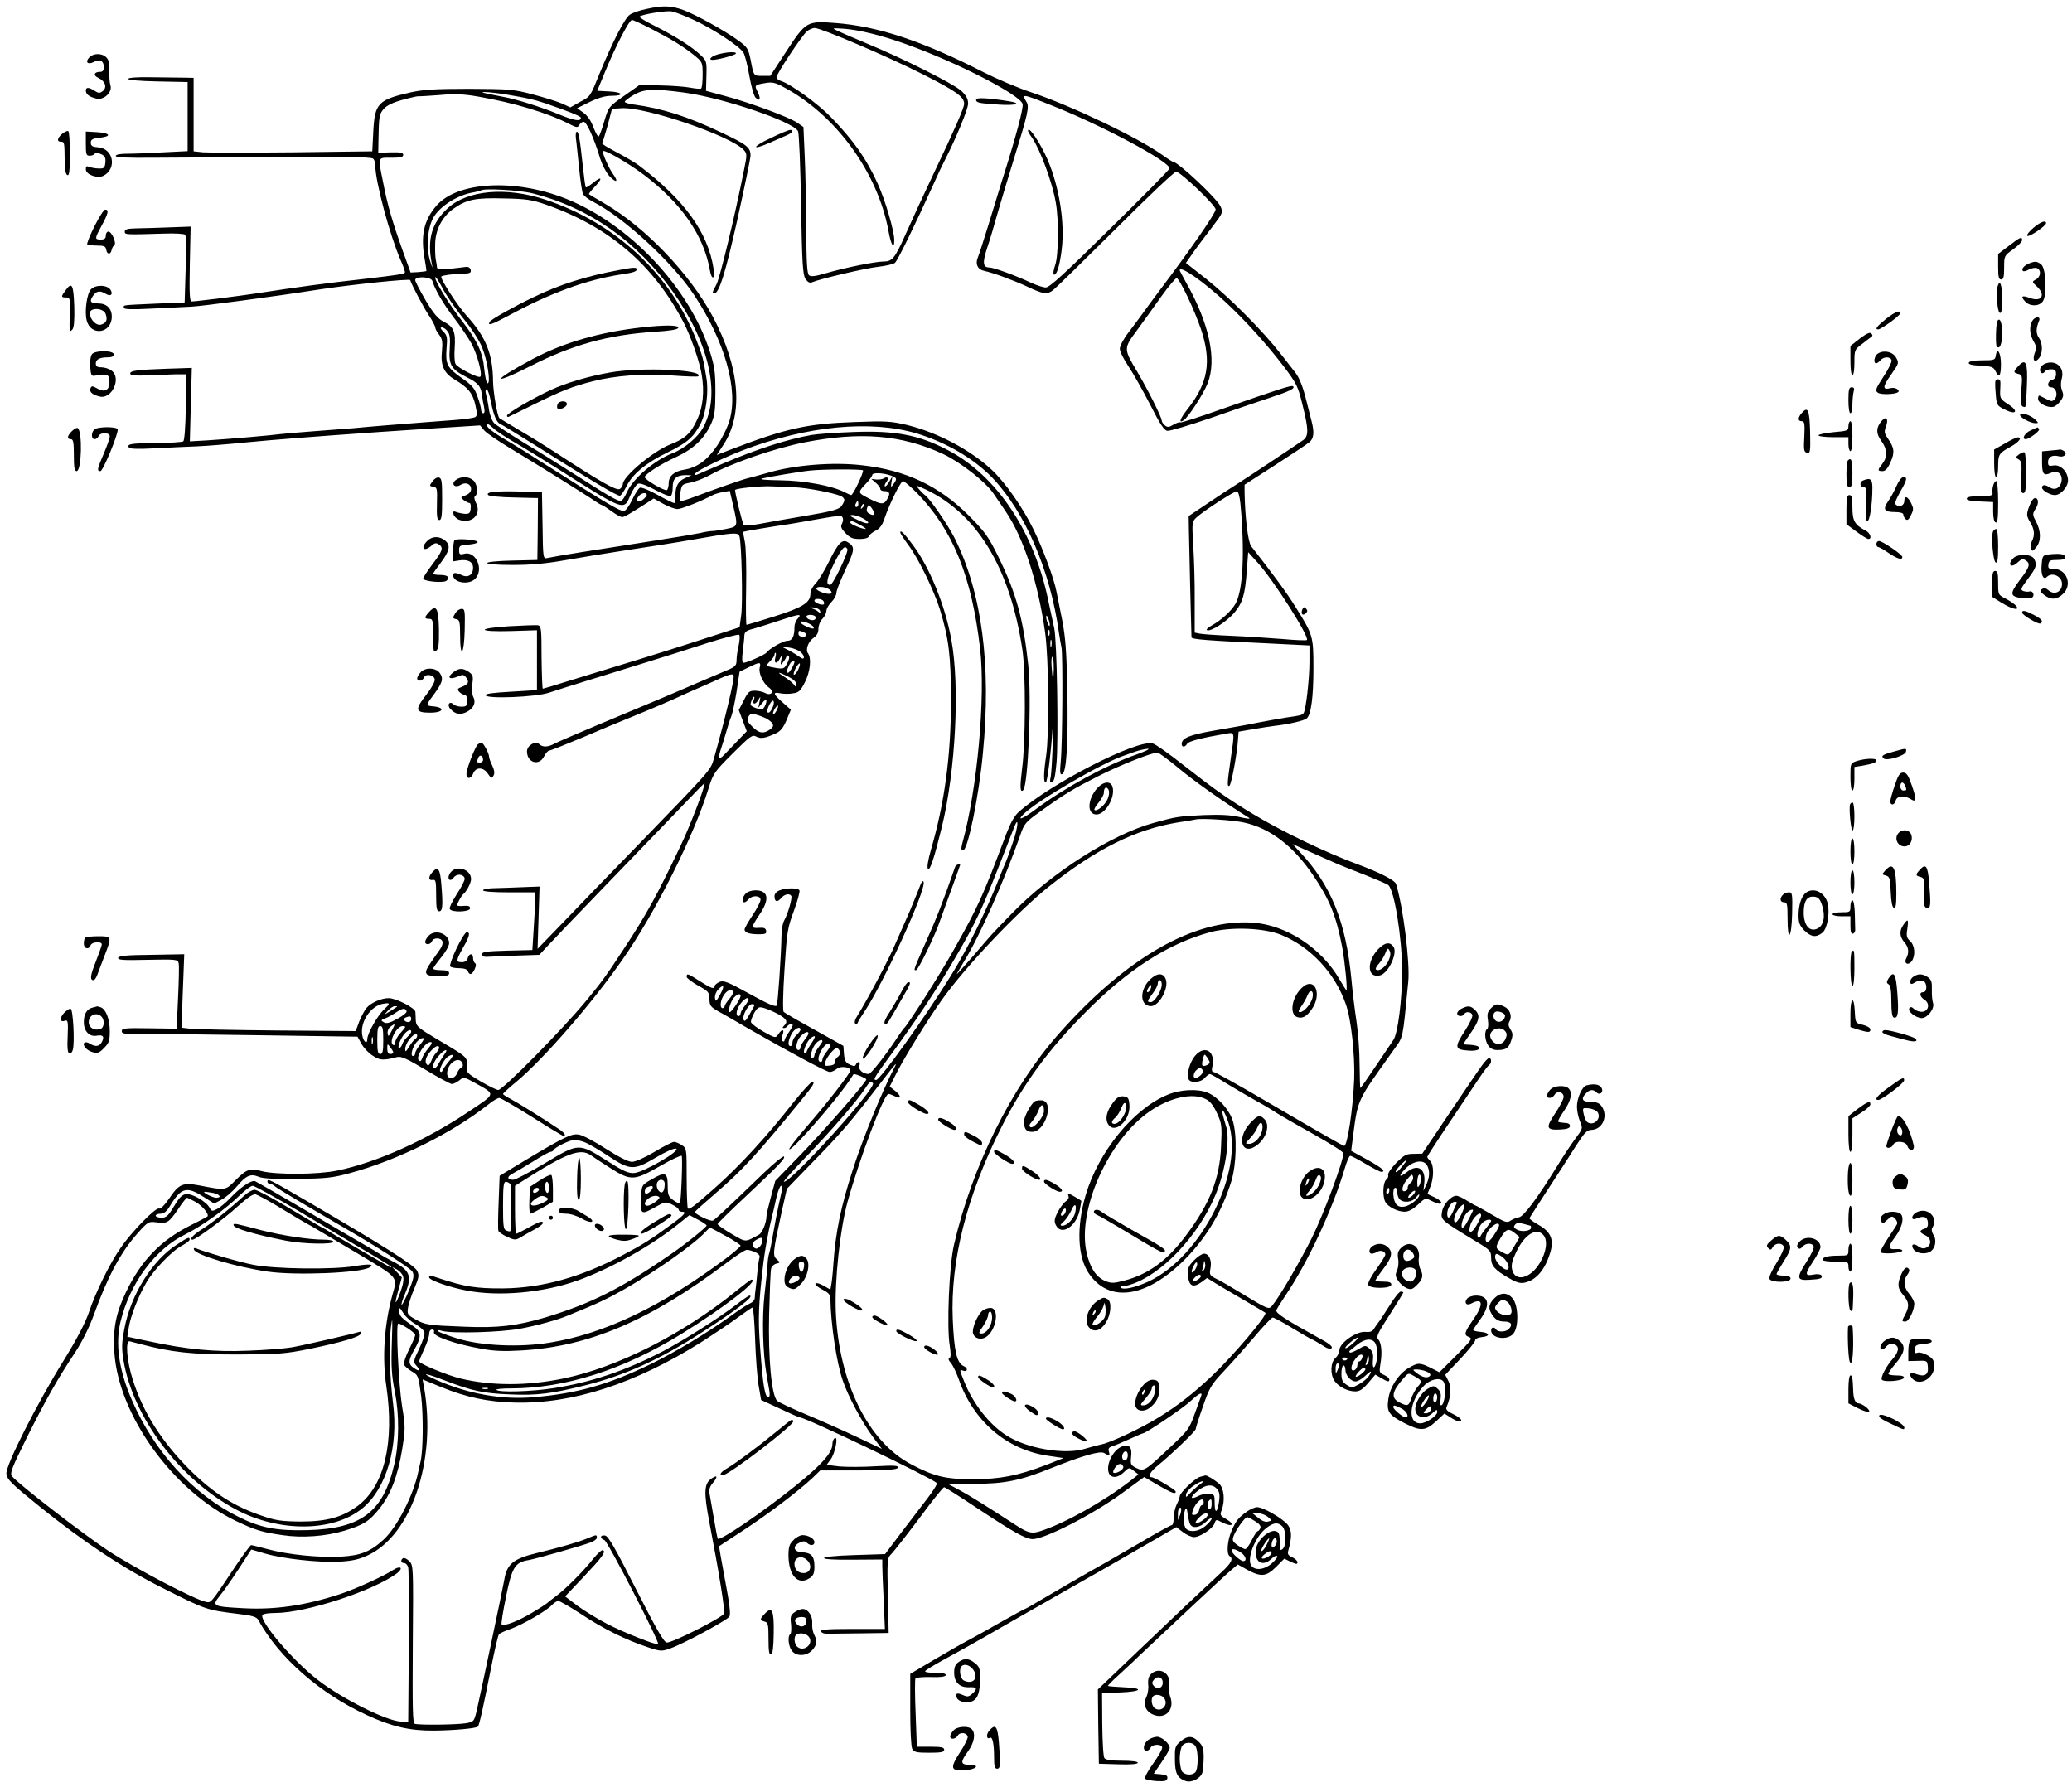 <?xml version="1.0" standalone="no"?>
<!DOCTYPE svg PUBLIC "-//W3C//DTD SVG 20010904//EN"
 "http://www.w3.org/TR/2001/REC-SVG-20010904/DTD/svg10.dtd">
<svg version="1.0" xmlns="http://www.w3.org/2000/svg"
 width="1038pt" height="895pt" viewBox="0 0 1038 895"
 preserveAspectRatio="xMidYMid meet">
<g transform="translate(0,895) scale(0.1,-0.1)"
fill="#000000" stroke="none">
<path d="M3238 8905 c-31 -6 -68 -19 -82 -28 -26 -17 -85 -132 -151 -292 -50
-123 -46 -117 -100 -146 l-48 -27 -41 19 c-23 10 -89 31 -147 46 -98 26 -117
27 -319 28 -170 0 -231 -4 -294 -18 -162 -37 -179 -54 -186 -198 l-5 -97 -400
-5 c-220 -2 -421 -2 -447 0 l-48 5 0 184 0 184 -57 1 c-32 0 -105 1 -163 2
-63 1 -106 -2 -108 -8 -1 -6 54 -11 148 -13 l150 -3 0 -173 0 -173 -122 -6
c-66 -4 -147 -7 -180 -7 -35 0 -58 -4 -58 -11 0 -8 57 -10 187 -9 104 1 348 2
543 2 195 0 398 0 450 1 53 0 101 -3 108 -7 7 -4 12 -20 12 -35 0 -79 73 -351
127 -474 14 -31 24 -60 21 -63 -8 -7 -39 -12 -184 -29 -224 -25 -340 -41 -569
-76 -71 -11 -294 -39 -314 -39 -11 0 -13 33 -10 188 l4 187 -110 -4 c-60 -2
-135 -5 -165 -5 -42 -1 -55 -5 -55 -16 0 -16 3 -16 198 -10 53 2 101 -1 105
-6 4 -5 5 -83 2 -174 l-5 -165 -145 -6 c-172 -8 -160 -6 -160 -20 0 -9 37 -10
137 -5 76 4 167 8 203 10 55 3 398 48 640 86 157 24 452 55 455 47 8 -26 66
-135 91 -173 19 -28 34 -57 34 -63 0 -7 9 -24 20 -38 16 -21 18 -35 14 -82 -8
-71 10 -110 63 -142 68 -40 91 -69 104 -126 10 -44 10 -56 0 -62 -7 -5 -54
-11 -104 -15 -51 -4 -121 -9 -157 -12 -83 -6 -291 -23 -350 -29 -25 -2 -112
-9 -195 -15 -82 -6 -161 -13 -175 -15 -33 -5 -249 -24 -361 -31 l-88 -5 5 184
5 184 -123 -4 c-150 -5 -191 -10 -185 -26 2 -8 29 -10 88 -7 46 2 108 4 138 5
l55 0 -3 -165 c-2 -104 -7 -167 -13 -171 -6 -4 -67 -8 -136 -8 -129 -2 -147
-5 -136 -23 5 -7 46 -8 128 -4 66 4 162 8 211 10 50 2 162 11 250 20 135 13
320 28 665 52 36 2 164 11 285 19 l220 14 20 -24 c11 -14 72 -55 135 -93 130
-78 381 -234 422 -263 15 -10 30 -19 33 -19 3 0 24 -13 47 -30 22 -16 47 -30
54 -30 12 0 34 13 122 69 l37 24 48 -27 c26 -14 58 -26 71 -26 20 0 118 39
177 70 9 5 32 12 51 15 l34 6 17 -74 c24 -105 25 -104 -33 -116 -28 -6 -60
-11 -70 -11 -11 0 -39 -4 -62 -10 -24 -5 -117 -21 -208 -35 -354 -55 -510 -80
-557 -90 -22 -5 -23 -5 -25 162 l-3 168 -115 3 c-121 3 -169 -3 -154 -18 5 -5
63 -11 129 -12 l120 -3 -1 -155 -2 -155 -126 -3 c-169 -4 -166 -22 3 -22 94 0
167 7 263 24 73 13 214 36 313 51 99 15 241 37 315 50 214 38 236 39 244 20
11 -29 18 -336 9 -398 l-8 -59 -120 -39 c-125 -41 -342 -110 -505 -159 -52
-16 -154 -47 -225 -69 -72 -23 -133 -41 -136 -41 -2 0 -5 71 -6 158 0 146 -2
157 -19 160 -11 1 -75 -1 -144 -5 -169 -11 -159 -29 13 -24 l127 4 0 -150 0
-150 -131 -8 c-89 -5 -129 -10 -126 -18 6 -19 251 -9 317 13 66 22 287 90 500
156 85 26 220 69 300 95 80 25 149 43 153 39 4 -4 3 -27 -2 -51 -6 -24 -11
-58 -11 -75 0 -26 -6 -33 -37 -47 -21 -9 -90 -38 -153 -65 -136 -59 -238 -102
-500 -211 -107 -45 -207 -88 -222 -96 -32 -18 -60 -19 -76 -3 -19 19 -62 -6
-62 -36 0 -56 60 -75 85 -26 9 17 20 30 26 30 6 0 79 29 163 64 83 36 201 85
261 109 105 43 196 82 260 112 17 7 50 23 75 33 25 11 71 31 103 46 41 18 59
22 62 13 6 -16 -42 -216 -98 -415 -18 -62 -10 -52 -378 -432 -147 -151 -321
-331 -386 -399 l-120 -124 5 156 5 156 -79 -3 c-44 -2 -107 -4 -141 -5 -35 0
-63 -5 -63 -11 0 -6 50 -10 130 -10 l130 0 0 -47 c0 -27 -3 -92 -7 -145 l-6
-97 -126 -3 c-104 -3 -126 -6 -126 -18 0 -10 9 -14 25 -13 14 1 78 3 144 6
l118 4 41 44 c22 24 144 152 271 283 318 329 332 344 430 446 47 50 86 89 86
87 0 -24 -73 -215 -122 -317 -112 -236 -170 -343 -284 -515 -90 -137 -109
-163 -189 -260 -120 -145 -416 -445 -439 -445 -8 0 -47 19 -88 43 -70 42 -73
45 -70 79 4 42 4 42 -141 128 -100 59 -112 69 -114 96 0 16 -2 36 -2 45 -1 20
-97 69 -134 69 -36 0 -87 -22 -110 -48 -10 -11 -26 -42 -37 -68 l-18 -49 -394
3 c-216 2 -412 6 -436 9 l-43 5 7 184 7 184 -163 -3 c-126 -1 -164 -5 -168
-15 -3 -11 24 -13 147 -10 145 3 152 2 156 -17 3 -11 1 -89 -3 -174 l-7 -154
-137 2 c-122 2 -138 0 -138 -14 0 -14 14 -16 113 -15 61 1 327 -2 590 -6 l478
-7 20 -36 c11 -20 36 -47 56 -59 35 -24 53 -25 123 -7 20 5 50 -9 142 -64 65
-39 124 -71 132 -71 7 0 24 8 37 18 22 19 23 18 83 -15 100 -56 101 -50 -31
-138 -214 -145 -467 -259 -665 -299 -95 -20 -304 -21 -375 -3 -62 16 -76 12
-134 -46 -50 -51 -48 -51 -181 -25 -82 15 -101 7 -148 -62 -25 -37 -45 -57
-54 -54 -16 6 -136 -115 -191 -196 -54 -76 -127 -225 -160 -325 -18 -52 -60
-133 -123 -235 -138 -222 -294 -531 -290 -572 3 -29 23 -49 168 -166 217 -175
419 -309 615 -407 218 -110 221 -110 374 -129 76 -9 96 -15 105 -31 103 -188
308 -368 543 -476 125 -58 215 -79 337 -78 102 1 211 11 220 20 7 6 26 93 67
299 17 85 34 159 39 164 5 5 31 17 58 26 61 22 180 91 206 119 11 12 25 21 33
21 8 0 60 -30 115 -66 108 -72 223 -129 332 -165 66 -22 71 -22 115 -6 67 24
283 140 295 159 7 12 1 64 -22 184 -17 92 -31 168 -29 169 1 1 56 37 122 80
120 78 277 197 347 263 l37 36 192 0 c151 1 193 4 197 14 3 11 -17 12 -111 7
-63 -4 -144 -4 -181 -1 l-65 8 20 27 c23 31 40 119 21 107 -7 -4 -12 -17 -12
-30 0 -43 -55 -105 -190 -213 -158 -127 -374 -274 -384 -261 -2 2 -11 48 -20
103 -10 55 -19 111 -22 126 -3 16 2 33 16 49 27 32 25 44 -5 24 -38 -25 -40
-68 -12 -216 49 -255 80 -446 74 -461 -8 -20 -263 -149 -287 -145 -15 2 -55
73 -154 268 -105 207 -139 266 -155 268 -25 4 -28 -14 -3 -23 16 -5 278 -512
269 -521 -7 -7 -172 58 -255 101 -48 25 -115 66 -149 91 l-62 47 90 95 c96
102 115 127 100 137 -5 3 -27 -16 -48 -42 -53 -67 -141 -154 -188 -189 -22
-16 -42 -32 -45 -35 -3 -3 -36 -25 -75 -48 -72 -43 -140 -69 -152 -58 -3 4 7
66 22 139 30 148 45 172 113 183 38 7 251 67 310 88 17 6 32 17 32 24 0 16 -2
16 -42 -1 -43 -19 -151 -50 -256 -75 -121 -29 -153 -55 -166 -136 -7 -41 -116
-558 -138 -655 -13 -53 -14 -55 -53 -62 -47 -8 -237 -10 -257 -3 -11 4 -12 78
-10 399 3 390 3 395 -18 416 -11 11 -25 18 -30 15 -15 -9 -12 -25 5 -25 8 0
17 -10 20 -22 3 -13 4 -192 3 -398 l-3 -375 -35 1 c-71 2 -294 113 -417 208
-124 95 -296 297 -278 326 3 6 32 10 64 10 153 0 495 112 611 200 32 25 17 39
-18 17 -50 -33 -194 -98 -270 -123 -175 -57 -327 -79 -484 -70 -152 8 -158 11
-117 62 18 21 60 82 95 135 l63 97 68 -20 c93 -27 270 -46 373 -41 66 4 98 11
145 33 218 104 342 474 280 837 l-8 43 95 -39 c126 -51 230 -73 364 -77 290
-8 605 94 936 302 67 43 152 100 187 126 35 26 67 48 71 48 4 0 10 -73 13
-162 3 -90 11 -194 18 -232 l12 -69 93 -43 c51 -24 96 -44 100 -44 30 0 655
-300 687 -329 4 -4 -17 -38 -47 -77 -29 -38 -89 -116 -133 -174 l-79 -105
-155 -5 c-200 -6 -202 -26 -1 -23 l142 1 0 -31 c0 -18 3 -96 7 -175 l6 -142
-162 0 c-126 0 -162 -3 -158 -12 2 -7 16 -13 30 -12 15 0 91 1 168 2 l141 2
-4 187 c-4 168 -3 188 13 204 18 18 84 102 196 252 37 48 69 87 73 87 4 0 77
-46 161 -102 189 -125 246 -157 282 -158 60 0 296 120 444 227 l115 84 70 -41
c70 -40 88 -47 88 -32 0 9 -106 72 -121 72 -22 0 -6 29 34 61 63 51 187 170
187 180 0 5 16 56 36 113 33 95 41 109 104 176 38 40 106 117 152 171 45 54
88 99 94 99 6 0 49 -23 95 -51 46 -28 91 -54 99 -57 8 -3 32 -17 53 -30 26
-18 41 -22 48 -15 7 7 -13 24 -68 53 -164 90 -214 123 -209 137 3 7 23 39 44
71 113 166 238 434 299 640 10 34 22 62 27 62 6 0 40 -18 77 -40 37 -22 72
-40 78 -40 28 0 4 20 -70 61 l-80 44 5 40 c30 228 15 195 211 470 46 65 41 42
70 338 9 95 -25 371 -61 488 -5 19 -80 57 -189 98 -157 57 -387 168 -524 251
-133 80 -192 122 -352 247 -72 57 -141 106 -155 109 -79 20 -512 -202 -670
-343 -21 -18 -42 -56 -62 -108 -120 -319 -139 -361 -264 -583 -60 -109 -232
-379 -249 -392 -3 -3 -17 -22 -30 -42 -59 -90 -135 -187 -147 -188 -28 0 -53
21 -47 41 4 10 2 19 -3 19 -6 0 -12 -6 -14 -12 -4 -10 -10 -10 -31 -1 -21 10
-26 20 -29 53 l-3 41 -145 81 c-80 44 -149 84 -154 89 -5 5 -4 91 4 211 12
190 15 209 47 295 19 51 31 97 28 103 -8 13 -66 13 -99 0 -16 -6 -26 -17 -26
-29 0 -29 14 -33 33 -10 17 20 42 25 51 11 6 -10 -17 -91 -36 -124 -7 -13 -13
-45 -13 -73 -2 -108 -18 -341 -24 -352 -5 -9 -45 8 -135 58 -112 62 -132 69
-152 60 -13 -6 -24 -15 -24 -21 0 -17 -18 -11 -74 25 -61 39 -66 41 -66 22 0
-7 26 -26 57 -44 53 -29 57 -34 57 -68 1 -33 6 -39 46 -62 25 -13 90 -51 145
-83 204 -117 395 -220 412 -220 9 0 24 7 34 15 18 17 69 11 69 -7 0 -14 -114
-161 -218 -281 -52 -60 -91 -111 -88 -114 11 -11 224 232 296 337 13 19 25 37
26 39 4 5 64 -20 64 -26 0 -14 -211 -255 -325 -373 l-131 -135 -22 -81 c-12
-44 -22 -87 -22 -95 0 -33 -21 -85 -38 -94 -72 -39 -63 -39 -137 4 -39 23 -70
45 -70 49 0 4 63 66 140 138 170 160 201 192 192 201 -4 3 -49 -33 -100 -82
-173 -167 -242 -232 -255 -239 -12 -7 -95 33 -90 44 2 4 50 47 108 97 130 112
206 195 420 457 67 82 75 96 58 96 -7 -1 -49 -47 -93 -102 -136 -174 -273
-322 -395 -430 -101 -89 -126 -109 -134 -101 -3 3 -6 73 -6 154 0 145 0 147
-25 163 -13 9 -31 16 -38 16 -8 0 -52 -22 -98 -50 -49 -29 -96 -50 -113 -50
-18 0 -66 24 -130 65 -56 36 -116 68 -134 71 -37 7 -66 -6 -267 -126 l-132
-80 -5 -132 c-3 -73 -4 -137 -1 -144 2 -6 22 -20 44 -30 38 -17 42 -17 69 -1
15 9 46 27 69 39 39 21 53 38 31 38 -6 0 -34 -13 -63 -30 -30 -16 -57 -30 -60
-30 -4 0 -7 54 -7 120 l0 120 43 27 c215 137 284 163 337 126 14 -10 58 -39
99 -65 101 -64 119 -63 248 11 57 33 105 55 108 51 6 -10 -3 -231 -9 -238 -3
-2 -18 5 -33 16 -25 18 -28 27 -28 74 0 65 -13 70 -81 30 -49 -28 -49 -28 -52
-87 -5 -89 -1 -92 65 -55 55 31 57 32 90 16 18 -9 33 -20 33 -26 0 -5 7 -10
15 -10 27 0 16 -14 -48 -61 -103 -76 -148 -104 -247 -156 -210 -111 -404 -165
-600 -167 -135 -1 -194 9 -318 50 -50 17 -52 17 -52 5 0 -14 103 -50 189 -66
161 -31 383 -11 556 51 164 59 371 175 504 283 l55 44 43 -23 c24 -12 43 -26
43 -29 0 -8 -105 -93 -177 -142 -251 -174 -404 -250 -633 -319 -143 -42 -238
-53 -402 -46 -183 7 -197 9 -247 37 -39 22 -42 26 -37 58 3 19 17 63 32 97 23
56 25 65 13 89 -13 27 -172 127 -539 341 -208 121 -210 122 -210 104 0 -5 5
-10 12 -10 6 0 19 -6 27 -14 13 -11 159 -98 328 -196 177 -102 350 -213 359
-230 10 -18 7 -35 -18 -96 -17 -41 -33 -72 -36 -70 -2 3 5 28 17 55 37 87 26
118 -61 162 -24 12 -54 29 -68 39 -14 9 -45 28 -70 42 -25 14 -155 90 -290
170 -135 79 -253 147 -262 151 -19 7 -75 -31 -128 -88 -19 -20 -47 -43 -62
-51 -25 -13 -28 -12 -38 6 -16 31 -87 72 -118 68 -20 -2 -34 -17 -60 -60 -29
-49 -39 -58 -63 -58 -16 0 -29 5 -29 10 0 6 11 10 24 10 17 0 31 11 47 38 56
93 84 101 168 47 l54 -34 36 19 c20 10 54 39 76 65 48 57 70 67 111 50 21 -9
81 -12 195 -10 143 1 176 5 264 29 239 65 511 200 695 346 21 17 44 30 51 30
8 0 81 -43 164 -95 82 -52 153 -95 157 -95 17 0 6 16 -25 36 -76 51 -205 131
-239 149 -21 11 -38 22 -38 25 0 3 31 32 69 63 134 112 378 392 530 611 165
235 357 618 431 858 23 74 29 82 121 174 88 88 98 95 118 84 23 -12 44 -8 97
16 23 10 38 28 54 66 l22 53 -41 36 c-49 43 -51 54 -12 46 16 -3 45 -4 64 0
30 4 38 13 60 57 26 51 33 119 15 143 -14 18 1 60 28 78 16 11 24 25 24 45 0
17 9 39 20 50 11 11 20 29 20 40 0 10 11 30 25 44 14 14 25 34 25 46 0 11 21
64 46 118 47 99 48 113 11 136 -27 17 -48 -3 -94 -97 -23 -47 -54 -97 -68
-111 -14 -14 -25 -36 -25 -50 0 -45 -39 -69 -181 -114 -74 -23 -136 -42 -139
-42 -3 0 -4 84 -2 186 2 102 -1 207 -7 232 -5 26 -9 47 -8 48 2 2 149 27 227
38 19 3 61 10 93 16 166 29 171 30 178 18 4 -7 3 -20 -3 -31 -8 -15 -4 -25 18
-48 22 -23 36 -29 70 -29 27 0 44 5 47 14 3 8 18 20 34 28 19 9 33 27 43 58
26 76 82 190 94 190 6 0 39 -28 72 -62 178 -184 272 -415 314 -777 28 -241
-14 -705 -89 -975 -7 -28 -6 -36 4 -36 23 0 79 270 99 487 43 442 -5 806 -142
1078 -32 64 -119 191 -146 213 -12 9 -27 25 -35 35 -13 16 -12 16 15 5 272
-118 443 -395 506 -813 17 -115 16 -468 -2 -598 -11 -89 -10 -120 6 -105 25
26 43 461 25 629 -25 231 -60 357 -149 539 -50 102 -67 125 -147 206 -150 150
-318 230 -541 254 -142 16 -330 1 -459 -36 -50 -14 -101 -28 -114 -31 -28 -7
-182 -61 -268 -94 -34 -13 -64 -21 -66 -19 -3 3 -2 23 2 45 6 37 9 40 48 47
23 4 66 20 95 36 112 62 323 135 478 166 281 55 487 38 694 -58 86 -40 213
-139 253 -198 16 -23 43 -63 60 -88 90 -132 163 -354 199 -610 18 -132 21
-502 5 -615 -13 -87 -14 -135 -2 -135 8 0 27 155 35 285 2 33 2 -4 0 -81 -2
-78 -7 -156 -10 -174 -6 -25 -4 -32 7 -28 10 3 16 32 22 99 10 120 2 621 -12
674 -5 22 -17 78 -27 125 -70 353 -259 638 -509 767 -143 75 -263 97 -470 89
-88 -3 -182 -10 -210 -15 -124 -22 -277 -72 -450 -146 -60 -26 -116 -49 -124
-53 -10 -3 -12 -1 -7 7 9 14 140 78 236 115 322 123 643 154 875 84 147 -45
285 -126 377 -222 164 -172 290 -465 333 -776 4 -25 9 -58 13 -75 7 -39 5
-480 -4 -569 -5 -55 -4 -68 7 -64 22 7 31 154 26 423 -4 195 -9 261 -26 350
-12 61 -25 123 -28 140 -11 62 -67 214 -115 312 -54 111 -141 235 -209 299
-107 100 -271 187 -424 225 -81 19 -107 21 -260 15 -241 -8 -346 -31 -627
-139 l-67 -26 34 52 c101 155 81 387 -54 641 -115 214 -335 445 -541 566 -41
24 -77 45 -79 47 -3 2 11 19 29 38 41 42 35 56 -9 19 -18 -14 -34 -25 -36 -22
-3 2 -9 49 -15 104 -15 140 -21 174 -30 174 -5 0 -7 -15 -5 -32 3 -18 9 -85
16 -148 6 -63 15 -123 20 -132 5 -10 28 -27 49 -38 155 -79 398 -303 507 -467
154 -232 223 -474 178 -628 -9 -33 -37 -90 -62 -127 -49 -73 -101 -111 -167
-121 -49 -8 -76 -32 -76 -68 0 -15 -4 -30 -9 -34 -11 -6 -111 52 -111 65 0 14
79 65 160 102 84 39 139 91 173 166 17 39 21 66 21 162 0 98 -5 127 -28 200
-104 321 -401 636 -719 764 -257 103 -548 87 -652 -36 -62 -73 -78 -147 -58
-263 6 -33 10 -61 9 -63 -2 -1 -20 -3 -41 -5 l-38 -2 -38 105 c-52 145 -77
229 -99 343 -27 135 -30 127 40 127 46 0 60 3 60 14 0 12 -14 14 -62 13 l-63
-2 1 63 c2 119 4 131 27 157 15 17 46 32 94 45 40 11 76 19 80 18 5 -1 52 2
105 6 75 7 121 5 195 -8 178 -31 346 -81 457 -138 35 -18 40 -18 48 -4 5 9 15
16 22 16 15 0 54 -87 82 -182 10 -32 30 -71 46 -89 35 -37 49 -32 20 8 -21 29
-52 98 -52 115 0 15 124 -56 205 -117 188 -142 300 -303 331 -477 9 -53 27
-49 19 5 -28 183 -146 346 -375 519 -19 14 -70 44 -112 66 -42 22 -75 42 -72
45 3 2 15 42 28 88 l22 84 47 3 c120 8 549 -139 613 -209 17 -19 17 -24 1
-102 -46 -232 -120 -536 -137 -570 -22 -42 -24 -47 -12 -47 24 0 56 101 116
370 36 163 66 307 66 321 0 41 -18 55 -150 117 -166 79 -293 119 -432 138 -27
3 -48 10 -48 14 0 5 20 20 44 34 53 31 99 33 256 12 195 -27 543 -145 568
-193 5 -10 12 -175 15 -367 5 -297 9 -352 22 -373 12 -17 22 -22 33 -17 40 17
273 72 334 78 36 4 73 13 81 19 13 10 96 179 198 404 16 37 39 85 50 106 60
117 119 261 119 288 0 23 -9 40 -33 63 -39 36 -290 162 -469 236 -68 28 -136
58 -153 66 -29 14 -28 14 36 10 74 -6 186 -33 305 -76 256 -91 575 -255 587
-301 5 -20 -33 -164 -107 -396 -18 -59 -50 -162 -70 -228 -21 -66 -41 -131
-47 -144 -14 -33 -2 -60 29 -67 50 -11 147 -47 219 -80 80 -38 99 -40 128 -18
11 8 151 145 311 304 160 160 297 290 306 290 22 0 198 -168 198 -189 0 -19
-118 -190 -274 -397 -33 -44 -73 -98 -90 -122 -17 -23 -50 -68 -73 -98 -24
-31 -43 -67 -43 -81 0 -13 19 -52 42 -86 23 -34 72 -120 109 -192 50 -99 71
-131 87 -133 12 -2 108 27 214 63 106 37 240 83 298 102 103 34 129 47 118 58
-7 7 -68 -13 -357 -114 -112 -40 -206 -70 -209 -67 -2 3 -17 -2 -33 -11 -23
-14 -30 -14 -43 -4 -9 8 -16 18 -16 24 0 17 -70 156 -121 242 -71 119 -71 119
-2 212 32 44 87 120 123 171 36 50 70 90 75 89 15 -4 90 -161 122 -257 54
-162 35 -270 -69 -401 -36 -46 -45 -71 -19 -55 23 14 101 134 121 186 47 118
8 300 -107 503 -18 33 -33 61 -33 63 0 27 121 -57 236 -165 96 -90 200 -205
284 -315 66 -87 73 -102 95 -193 31 -124 32 -157 3 -178 -31 -22 -282 -189
-336 -223 -24 -15 -87 -56 -140 -92 l-97 -65 1 -65 c1 -71 12 -531 13 -542 1
-11 68 -16 449 -34 l142 -7 0 -81 c0 -88 -18 -246 -30 -259 -8 -9 -13 -11 -85
-21 -27 -4 -93 -16 -145 -26 -52 -11 -151 -28 -220 -40 -121 -21 -160 -37
-160 -67 0 -17 17 -17 27 1 7 13 73 30 196 51 44 7 43 13 22 -130 -17 -119
-18 -138 -6 -131 10 6 39 163 43 231 l3 40 70 12 c39 7 88 14 110 17 71 8 148
26 161 37 22 18 34 106 34 252 0 161 -2 167 -90 307 -44 71 -110 161 -222 304
-16 21 -31 149 -33 270 l0 38 154 99 c84 54 162 106 172 115 21 19 24 48 10
103 -5 20 -17 68 -27 106 -16 66 -35 114 -55 139 -5 6 -37 47 -71 91 -90 116
-256 283 -374 377 l-103 81 22 31 c24 36 55 77 119 161 44 58 45 62 33 90 -16
39 -214 225 -239 225 -3 0 -27 15 -53 34 -120 86 -459 248 -658 314 -66 22
-172 67 -235 99 -307 157 -531 232 -747 248 -140 11 -146 7 -243 -141 l-81
-124 -40 0 c-44 0 -43 -1 -59 83 -11 52 -16 61 -58 92 -70 51 -211 129 -276
154 -63 23 -104 25 -188 6z m238 -55 c95 -44 228 -131 248 -163 8 -12 21 -65
30 -117 9 -52 23 -101 31 -109 22 -22 28 -7 11 28 -18 34 -16 36 39 45 33 6
50 2 90 -20 261 -138 472 -427 526 -721 13 -73 29 -97 29 -45 0 45 -46 202
-83 282 -57 126 -120 215 -235 334 -64 66 -202 166 -249 180 -13 4 -23 13 -23
19 0 17 127 208 152 230 11 9 29 17 39 17 32 0 373 -146 544 -233 167 -85 205
-112 205 -147 0 -20 -44 -121 -153 -350 -71 -151 -97 -207 -145 -314 -50 -111
-63 -126 -106 -126 -41 0 -194 -31 -290 -59 -51 -15 -73 -18 -83 -10 -10 9
-13 63 -14 238 -1 124 -4 289 -8 366 l-6 139 -32 22 c-42 28 -236 100 -360
133 l-96 26 2 75 c2 73 1 76 -31 106 -42 40 -126 93 -229 145 -45 22 -79 43
-75 46 11 11 132 31 161 26 17 -3 66 -22 111 -43z m-214 -44 c105 -54 161 -89
216 -133 41 -34 42 -35 42 -98 0 -35 -3 -66 -8 -69 -4 -2 -29 0 -55 5 -27 5
-94 10 -150 11 l-102 3 -78 -55 c-77 -54 -78 -55 -99 -125 -11 -38 -24 -74
-28 -78 -4 -4 -16 16 -27 45 -13 35 -31 60 -51 74 l-31 22 63 31 c43 21 78 31
110 31 67 0 56 19 -13 22 l-59 3 37 90 c54 132 123 265 137 265 6 0 50 -20 96
-44z m-722 -330 c106 -18 133 -24 190 -43 114 -39 180 -65 180 -73 0 -20 -32
-15 -110 17 -86 36 -216 77 -280 88 -19 4 -53 10 -75 15 -69 14 3 11 95 -4z
m2708 -46 c258 -100 615 -290 611 -324 -1 -6 -136 -143 -299 -303 -228 -225
-302 -293 -321 -293 -14 0 -49 12 -79 26 -65 31 -182 74 -202 74 -35 0 -37 24
-12 100 14 41 35 113 48 160 13 47 50 168 81 270 75 241 83 276 67 300 -25 40
-20 40 106 -10z m-2578 -449 c281 -71 520 -239 700 -491 184 -259 242 -517
153 -681 -26 -49 -95 -107 -153 -129 -91 -35 -199 -127 -229 -195 -11 -25 -25
-45 -31 -45 -17 0 -74 33 -220 127 -74 47 -193 122 -265 165 -71 44 -139 88
-149 98 -11 11 -23 42 -27 72 -4 29 -11 63 -15 76 -3 12 -2 22 4 22 5 0 15
-28 21 -61 15 -74 29 -106 49 -114 8 -3 77 -45 153 -93 313 -197 434 -269 445
-265 6 2 21 24 33 48 30 61 100 118 206 169 97 47 131 77 165 144 27 51 41
160 29 228 -15 94 -19 110 -49 187 -128 331 -405 590 -758 707 -196 65 -390
48 -489 -43 -79 -73 -103 -152 -81 -272 7 -34 5 -32 -8 10 -20 66 -12 163 17
215 33 58 124 115 204 127 17 3 32 7 34 9 13 12 195 2 261 -15z m65 -56 c316
-110 539 -301 690 -591 35 -67 79 -193 90 -259 15 -86 7 -166 -24 -230 -30
-66 -60 -93 -132 -121 -87 -34 -239 -161 -239 -200 0 -6 -6 -17 -14 -23 -15
-12 -96 34 -326 184 -52 34 -135 85 -185 114 -49 29 -91 55 -93 56 -11 10 -31
130 -32 185 -1 136 -36 223 -132 328 -47 52 -135 188 -127 197 7 6 60 13 107
14 36 1 43 4 40 19 -2 10 -11 16 -23 15 -116 -15 -145 -15 -146 -2 0 8 -3 23
-5 34 -3 11 -5 46 -4 79 0 73 34 139 91 180 67 47 110 56 254 52 112 -2 141
-7 210 -31z m-415 -569 c44 -53 82 -112 96 -148 26 -66 43 -178 27 -178 -6 0
-13 32 -17 71 -7 82 -35 142 -109 238 -65 83 -137 200 -137 221 1 8 16 -14 35
-50 18 -36 66 -105 105 -154z m-154 187 c13 -44 54 -114 109 -186 33 -43 72
-101 87 -128 29 -54 56 -155 44 -166 -9 -9 -114 44 -124 64 -5 8 -7 46 -4 83
5 79 -5 103 -56 129 -28 14 -50 40 -90 107 -28 48 -52 94 -52 101 0 21 79 17
86 -4z m77 -254 c11 -14 13 -38 10 -85 -6 -82 7 -104 86 -144 58 -29 71 -45
77 -97 1 -12 5 -35 9 -52 4 -20 3 -31 -4 -31 -6 0 -11 8 -11 18 0 9 -8 39 -18
66 -14 41 -28 57 -77 91 -75 53 -84 70 -78 149 5 55 3 66 -16 85 -15 15 -17
21 -7 21 8 0 21 -9 29 -21z m328 -551 c42 -24 138 -83 215 -131 348 -221 338
-217 373 -136 12 27 29 53 38 56 10 4 45 -9 85 -31 37 -20 73 -34 78 -31 6 3
10 24 10 45 0 44 19 60 67 60 l28 -1 -33 -14 c-36 -16 -50 -43 -48 -92 1 -18
-2 -33 -7 -33 -4 0 -42 18 -83 41 -41 23 -80 39 -88 36 -7 -3 -25 -30 -39 -61
-15 -31 -33 -56 -42 -56 -21 0 -80 35 -345 203 -141 90 -187 119 -267 166 -42
25 -73 50 -73 59 0 12 7 9 28 -10 15 -15 61 -46 103 -70z m1752 -144 c6 -7
-49 -124 -59 -124 -3 0 -18 7 -34 15 -62 32 -202 58 -322 59 -72 1 -107 4 -90
9 32 8 191 35 242 40 64 7 257 7 263 1z m136 -25 c35 -12 37 -17 17 -44 -13
-18 -14 -18 -10 10 l5 30 -16 -28 c-9 -16 -19 -26 -22 -23 -3 3 0 12 7 21 15
18 7 31 -12 19 -7 -5 -24 -7 -38 -6 l-25 3 23 -20 c12 -10 22 -24 22 -30 0 -6
8 -11 18 -11 27 0 33 -10 20 -34 -18 -35 -29 -36 -91 -5 -64 33 -63 29 -9 87
12 14 22 29 22 33 0 12 51 11 89 -2z m-479 -60 c60 -2 192 -27 233 -44 9 -4
17 -13 17 -20 0 -7 -8 -22 -17 -33 -14 -15 -53 -25 -178 -46 -88 -15 -193 -33
-233 -41 -40 -7 -74 -10 -76 -6 -8 13 -47 173 -43 177 8 8 124 20 177 18 30
-1 84 -3 120 -5z m2234 -81 c23 -247 13 -440 -26 -505 -22 -36 -70 -80 -119
-107 -19 -11 -29 -21 -21 -23 19 -7 97 43 135 87 42 50 54 89 63 210 l7 94 48
-53 c81 -90 261 -373 246 -387 -3 -3 -58 -1 -123 5 -66 5 -180 13 -254 16 -74
3 -146 8 -160 11 l-25 5 0 157 c1 86 -3 211 -7 277 -7 116 -7 121 15 142 27
27 188 132 203 132 7 1 14 -24 18 -61z m-2974 43 c0 -6 -10 -17 -22 -26 -26
-17 -37 -3 -18 20 14 17 40 20 40 6z m1060 -46 c0 -8 -4 -15 -10 -15 -5 0 -7
7 -4 15 4 8 8 15 10 15 2 0 4 -7 4 -15z m21 -18 c-10 -9 -11 -8 -5 6 3 10 9
15 12 12 3 -3 0 -11 -7 -18z m59 -29 c0 -10 -11 -10 -29 1 -9 6 -11 16 -7 27
7 18 8 18 22 0 8 -11 14 -23 14 -28z m-60 -23 c45 -23 36 -37 -10 -16 -22 10
-43 21 -47 24 -12 13 28 7 57 -8z m-10 -35 c19 -11 31 -19 26 -20 -18 0 -76
24 -76 32 0 12 11 9 50 -12z m-65 -120 c8 -12 -72 -180 -86 -180 -24 0 -17 34
20 109 40 78 53 92 66 71z m-90 -203 c11 -9 14 -16 8 -20 -13 -8 -73 12 -73
24 0 14 44 11 65 -4z m-30 -58 c4 -6 5 -13 2 -16 -8 -7 -47 7 -47 18 0 13 37
11 45 -2z m-17 -49 c4 -12 2 -13 -9 -4 -8 7 -23 14 -34 17 -13 4 -9 5 9 4 16
-1 32 -9 34 -17z m-111 -38 c-10 -10 -17 -29 -17 -43 0 -48 -11 -69 -36 -69
-21 0 -91 -40 -104 -59 -6 -10 -98 -51 -114 -51 -9 0 -10 16 -5 58 4 31 8 67
8 79 1 17 10 25 44 33 23 7 80 24 127 40 105 35 119 37 97 12z m88 9 c3 -5 1
-12 -4 -15 -12 -8 -41 3 -41 15 0 12 37 12 45 0z m1174 -41 c0 -9 -4 -8 -9 5
-5 11 -9 27 -9 35 0 9 4 8 9 -5 5 -11 9 -27 9 -35z m-1191 -3 c7 -5 10 -12 8
-15 -7 -6 -66 21 -66 31 0 10 39 -1 58 -16z m1189 -49 c-3 -7 -5 -2 -5 12 0
14 2 19 5 13 2 -7 2 -19 0 -25z m-1233 16 c23 -9 20 -24 -4 -24 -11 0 -20 7
-20 15 0 17 2 18 24 9z m1243 -71 c-3 -10 -5 -4 -5 12 0 17 2 24 5 18 2 -7 2
-21 0 -30z m-1253 -32 c22 -22 15 -41 -8 -22 -8 6 -31 21 -52 32 l-39 20 39
-5 c22 -3 49 -14 60 -25z m-130 -26 c-8 -31 9 -33 24 -2 11 20 11 20 6 -8 -5
-29 -5 -29 10 -11 9 11 16 24 16 29 0 4 4 5 10 2 6 -4 4 -18 -6 -37 -15 -28
-18 -30 -57 -24 -52 9 -53 10 -28 35 12 12 21 26 21 31 0 6 2 10 5 10 3 0 3
-11 -1 -25z m1395 -57 c-1 -68 -6 -61 -11 15 -2 26 0 47 4 47 5 0 7 -28 7 -62z
m-1299 37 c0 -12 -24 -55 -32 -55 -11 0 -10 4 4 35 9 21 28 35 28 20z m-174
-29 c-7 -28 17 -80 47 -101 28 -20 10 -43 -21 -26 -11 6 -34 11 -51 11 -27 0
-34 -6 -55 -49 l-25 -48 20 -53 20 -53 -48 -50 c-26 -27 -56 -59 -66 -69 -27
-28 -31 -16 -14 34 8 24 20 63 27 88 7 25 17 56 23 70 6 14 18 70 27 125 l15
100 45 22 c57 28 63 28 56 -1z m193 -10 c-7 -14 -16 -26 -21 -26 -5 0 -1 14 7
31 20 37 31 33 14 -5z m-49 -36 c24 -12 40 -27 40 -38 -1 -16 -2 -16 -13 -1
-7 9 -28 26 -47 38 -44 27 -32 27 20 1z m-173 -114 c-10 -25 6 -28 21 -4 13
22 13 22 7 -7 l-6 -30 21 25 c20 26 27 13 10 -20 -9 -16 -15 -17 -40 -8 -17 5
-30 14 -30 18 0 13 12 40 17 40 3 0 3 -6 0 -14z m98 -28 c-9 -27 -22 -44 -30
-36 -8 7 16 58 27 58 5 0 6 -10 3 -22z m15 -28 c-6 -12 -14 -20 -17 -17 -2 3
1 14 8 26 17 26 24 19 9 -9z m-53 -38 c39 -22 46 -39 21 -56 -33 -23 -56 -20
-89 14 -25 24 -28 33 -20 49 9 16 16 18 40 11 15 -4 37 -13 48 -18z m1858
-181 c-155 -54 -358 -165 -504 -273 -67 -51 -102 -64 -61 -24 68 66 388 252
496 289 10 4 37 13 59 21 22 8 51 14 65 15 14 0 -11 -12 -55 -28z m213 -72
c78 -65 233 -174 348 -245 12 -8 -6 -6 -46 3 -46 11 -98 13 -180 10 -125 -6
-138 -8 -250 -39 -212 -58 -514 -251 -710 -453 -107 -110 -100 -103 -194 -213
-44 -50 -81 -92 -83 -92 -1 0 16 30 39 68 76 123 201 405 279 628 20 58 26 66
102 120 122 88 161 111 289 176 108 55 266 117 296 118 7 0 56 -36 110 -81z
m322 -269 c131 -28 245 -114 346 -261 84 -123 118 -206 148 -364 14 -76 27
-215 21 -215 -2 0 -17 24 -34 53 -90 157 -265 273 -434 285 -293 21 -636 -175
-974 -558 -238 -270 -433 -662 -524 -1056 -24 -103 -37 -412 -21 -506 6 -40 6
-59 -2 -61 -7 -3 -4 -12 8 -25 10 -12 28 -50 40 -84 73 -207 238 -349 443
-380 l81 -12 -86 -34 c-141 -54 -231 -72 -369 -72 -135 0 -194 14 -307 74
-217 113 -364 412 -379 766 -6 157 21 411 59 550 61 220 182 540 205 540 6 0
19 -5 31 -11 32 -17 35 0 4 25 l-29 23 36 71 c41 80 154 263 223 360 115 164
382 446 539 571 239 190 434 286 645 321 41 6 82 13 90 15 29 7 185 -3 240
-15z m-1155 -97 c-14 -43 -30 -87 -35 -98 -5 -11 -19 -45 -31 -75 -67 -172
-159 -358 -247 -500 -125 -202 -353 -520 -373 -520 -16 0 -10 11 54 99 149
202 253 359 347 521 96 165 128 232 210 440 40 102 77 196 82 210 23 56 18 -5
-7 -77z m1555 -80 c19 -8 53 -23 75 -33 22 -9 83 -34 136 -54 53 -21 104 -43
113 -49 31 -22 70 -265 70 -432 0 -144 -21 -313 -44 -345 -9 -14 -49 -73 -89
-132 -40 -60 -74 -108 -76 -108 -2 0 -3 53 -4 118 0 64 -7 160 -15 212 -8 52
-20 149 -26 215 -27 286 -102 472 -259 638 l-36 39 60 -27 c33 -15 76 -34 95
-42z m-212 -386 c147 -60 269 -190 324 -347 27 -75 46 -255 42 -375 -6 -150
-34 -335 -50 -335 -6 0 -91 48 -390 223 -138 81 -257 147 -264 147 -9 0 -11 9
-6 30 15 76 -40 107 -88 50 -26 -32 -42 -89 -32 -115 8 -22 60 -19 81 5 10 11
22 20 26 20 4 0 43 -22 86 -49 43 -26 109 -65 147 -86 39 -21 85 -49 104 -62
19 -12 102 -60 183 -105 82 -46 149 -88 149 -95 0 -40 -102 -313 -160 -428
-63 -125 -164 -297 -198 -337 -16 -19 -19 -18 -172 75 -36 22 -82 49 -103 59
-37 18 -39 22 -33 54 8 40 -7 74 -32 74 -10 0 -33 -15 -51 -34 -28 -29 -32
-39 -29 -77 4 -52 25 -62 68 -31 l27 20 45 -28 c25 -15 90 -54 144 -85 54 -32
101 -59 103 -61 12 -11 -161 -215 -265 -314 -94 -89 -173 -151 -269 -210 -87
-54 -238 -125 -285 -135 -19 -4 -57 -14 -83 -22 -100 -32 -293 0 -396 67 -85
54 -167 159 -211 270 -24 60 -24 61 -6 54 24 -9 27 13 3 23 -34 16 -47 74 -54
232 -13 296 71 625 248 973 109 213 231 380 414 564 215 218 418 348 630 405
103 27 267 21 353 -14z m-2810 -298 c-20 -36 -23 -39 -26 -20 -2 13 4 31 14
42 30 33 36 21 12 -22z m65 15 c4 -4 -5 -20 -18 -36 -14 -16 -25 -34 -25 -39
0 -5 -4 -9 -10 -9 -15 0 -12 38 6 65 16 24 34 32 47 19z m37 -23 c0 -14 -44
-80 -54 -81 -12 0 3 52 21 73 18 19 33 22 33 8z m40 -18 c0 -5 -9 -19 -20 -33
-11 -14 -20 -31 -20 -37 0 -7 -4 -13 -10 -13 -17 0 -11 36 11 64 20 25 39 34
39 19z m-1827 -51 c-32 -29 -83 -120 -83 -147 0 -28 -19 -15 -25 18 -13 67 42
149 105 159 36 6 36 2 3 -30z m1857 24 c0 -2 -11 -23 -25 -47 -18 -33 -25 -39
-30 -27 -8 20 24 78 42 78 7 0 13 -2 13 -4z m-1791 -9 c-2 -2 -17 -11 -34 -22
l-30 -18 19 21 c11 12 26 22 34 22 9 0 13 -1 11 -3z m1911 -38 c42 -24 48 -37
28 -57 -9 -9 -9 -12 -1 -12 7 0 15 5 18 10 3 6 13 10 20 10 10 0 8 -10 -10
-36 -14 -20 -25 -41 -25 -46 0 -5 -4 -7 -10 -3 -6 4 -6 15 0 30 12 30 -2 33
-21 4 -14 -20 -14 -20 -74 13 -33 19 -61 40 -63 48 -1 8 7 29 17 47 18 29 23
31 50 23 17 -5 49 -19 71 -31z m-1863 15 c2 -6 -19 -23 -47 -38 -37 -20 -54
-25 -67 -17 -16 9 -16 11 7 20 14 5 39 19 55 30 31 21 46 23 52 5z m23 -39 c0
-8 -6 -15 -14 -15 -20 0 -29 17 -14 23 22 9 28 7 28 -8z m-98 -59 c-15 -29
-17 -31 -20 -13 -2 12 4 27 14 34 25 18 26 17 6 -21z m-42 -46 c0 -56 -3 -70
-15 -70 -12 0 -15 14 -15 70 0 56 3 70 15 70 12 0 15 -14 15 -70z m110 66 c0
-3 -11 -17 -25 -32 -14 -15 -25 -36 -25 -46 0 -11 -5 -16 -11 -12 -23 14 17
94 48 94 7 0 13 -2 13 -4z m1980 -14 c0 -5 -9 -17 -20 -27 -11 -10 -20 -26
-20 -37 0 -10 -4 -18 -10 -18 -15 0 -12 27 5 60 14 27 45 42 45 22z m-1950
-10 c0 -5 -9 -17 -20 -27 -11 -10 -22 -26 -25 -36 -4 -11 -10 -19 -15 -19 -12
0 7 50 27 72 17 19 33 24 33 10z m1990 -9 c0 -5 -9 -19 -20 -33 -11 -14 -20
-31 -20 -37 0 -7 -4 -13 -10 -13 -18 0 -11 45 10 68 21 22 40 29 40 15z
m-1960 -12 c0 -6 -5 -13 -11 -17 -6 -3 -19 -20 -30 -38 -16 -26 -19 -28 -19
-10 0 12 9 33 21 48 21 26 39 34 39 17z m-223 -38 c-3 -10 -5 -4 -5 12 0 17 2
24 5 18 2 -7 2 -21 0 -30z m2198 1 c-14 -20 -25 -41 -25 -46 0 -5 -4 -6 -10
-3 -11 7 15 65 34 77 24 16 24 6 1 -28z m-1959 -5 c-14 -17 -26 -37 -26 -45 0
-8 -5 -14 -11 -14 -15 0 -3 45 18 70 10 11 24 20 31 20 9 0 5 -11 -12 -31z
m2014 15 c0 -3 -9 -17 -20 -31 -11 -14 -20 -32 -20 -39 0 -8 -5 -14 -11 -14
-15 0 -2 50 18 73 16 17 33 23 33 11z m-1973 -34 c-14 -16 -29 -39 -32 -51 -5
-14 -10 -18 -17 -11 -17 17 31 92 59 92 10 0 7 -9 -10 -30z m-177 -22 c0 -5
-7 -8 -15 -8 -10 0 -15 10 -15 27 0 26 1 26 15 7 8 -10 15 -22 15 -26z m2190
35 c0 -5 -9 -19 -20 -33 -11 -14 -20 -31 -20 -37 0 -19 -20 -16 -20 2 0 26 30
75 45 75 8 0 15 -3 15 -7z m-1960 -12 c0 -5 -7 -16 -15 -25 -8 -8 -20 -27 -25
-42 -8 -19 -14 -24 -21 -17 -14 14 -5 43 22 71 21 23 39 29 39 13z m2007 -17
c4 -10 -1 -22 -11 -29 -9 -7 -15 -19 -14 -26 2 -9 -8 -15 -25 -17 -26 -3 -28
-1 -22 20 8 25 44 68 57 68 5 0 11 -7 15 -16z m-1981 -16 c-9 -13 -21 -33 -28
-45 -6 -13 -15 -23 -20 -23 -16 0 -8 29 18 59 30 36 55 42 30 9z m21 -37 c-14
-17 -27 -36 -30 -43 -2 -7 -7 -10 -11 -6 -10 9 20 65 41 77 28 15 28 4 0 -28z
m3813 -3 c0 -10 -29 -23 -36 -15 -3 2 -2 17 2 32 7 26 8 27 20 10 8 -11 14
-23 14 -27z m-3743 -5 c4 -10 1 -19 -6 -21 -7 -2 -16 -15 -21 -28 -13 -32 -50
-33 -50 -1 0 51 61 91 77 50z m2164 -20 c-59 -113 -159 -356 -209 -513 -60
-186 -86 -312 -97 -470 -3 -47 -8 -95 -11 -107 l-4 -23 -35 20 c-19 11 -37 15
-40 10 -3 -5 12 -18 35 -30 32 -16 40 -26 40 -48 2 -122 30 -314 61 -405 26
-79 100 -216 154 -288 l43 -57 -126 60 c-70 33 -185 84 -257 114 -71 30 -135
60 -142 67 -28 28 -45 214 -40 432 3 116 7 219 10 230 2 11 14 22 26 25 21 5
21 5 3 21 -22 19 -21 32 24 239 l26 115 121 125 c155 158 196 206 367 429 55
72 68 86 51 54z m1545 -15 c7 -10 -20 -38 -38 -38 -12 0 -10 24 4 38 15 15 25
15 34 0z m-1653 -64 c21 -21 -406 -494 -446 -494 -5 0 44 55 109 123 123 127
259 284 297 343 22 35 29 39 40 28z m-1439 -298 c18 -8 69 -37 112 -66 110
-73 129 -74 237 -10 54 32 94 49 104 46 25 -10 -162 -118 -209 -122 -31 -2
-54 8 -140 63 -139 88 -139 88 -310 -15 -76 -45 -146 -82 -157 -82 -31 0 -33
16 -3 31 15 8 61 35 103 61 42 27 81 48 87 48 5 0 12 3 14 8 6 14 83 52 106
52 12 0 38 -6 56 -14z m396 -205 c0 -36 -11 -53 -26 -40 -15 12 -19 41 -7 52
13 14 33 6 33 -12z m-773 -3 c6 -12 5 -229 -1 -236 -2 -1 -11 0 -20 4 -14 5
-16 24 -16 125 0 97 3 119 14 119 8 0 18 -6 23 -12z m-1053 -139 c121 -73 241
-144 266 -159 25 -15 78 -46 118 -70 39 -23 72 -44 72 -47 0 -2 -3 -2 -7 0 -5
3 -51 29 -103 59 -52 30 -126 73 -164 96 -37 23 -69 42 -71 42 -2 0 -74 43
-161 95 -86 52 -167 95 -178 95 -12 0 -34 -13 -51 -28 -74 -68 -155 -132 -207
-166 -49 -30 -73 -56 -53 -56 16 0 161 107 224 165 51 46 79 65 92 62 10 -3
55 -27 99 -53 100 -61 146 -88 185 -109 17 -10 117 -69 223 -132 212 -127 204
-117 178 -209 -41 -148 -52 -315 -31 -455 42 -284 -9 -501 -141 -601 -78 -58
-155 -80 -289 -80 -93 1 -123 5 -190 28 -141 47 -247 115 -366 233 -139 140
-231 284 -283 447 -31 95 -39 201 -16 195 8 -2 31 -8 50 -13 158 -42 258 -53
490 -53 206 1 237 3 361 28 164 34 252 60 257 77 3 8 -1 11 -9 8 -23 -8 -269
-65 -336 -77 -34 -6 -133 -14 -220 -17 -171 -7 -306 6 -501 48 l-104 22 7 45
c8 55 48 158 88 226 36 63 130 161 180 186 20 11 37 24 37 29 0 15 -7 13 -63
-24 -124 -78 -233 -254 -264 -423 -14 -73 -14 -98 -4 -159 48 -286 285 -599
566 -747 216 -114 485 -111 630 7 121 99 182 309 154 526 -17 134 -21 292 -11
380 8 62 9 48 5 -75 -4 -123 -1 -167 15 -247 23 -113 22 -258 -3 -364 -55
-238 -166 -322 -435 -329 -155 -4 -236 12 -346 67 -229 114 -422 327 -534 586
-65 150 -83 281 -56 392 47 193 174 364 325 437 83 41 204 128 275 198 26 25
53 45 62 45 9 0 116 -59 238 -131z m1766 123 c0 -4 -5 -13 -12 -20 -7 -7 -16
-12 -20 -12 -13 0 -9 28 5 33 19 8 27 8 27 -1z m645 -24 c-4 -18 -11 -51 -16
-73 -5 -22 -16 -80 -25 -130 -8 -49 -18 -97 -21 -105 -3 -8 -7 -33 -8 -55 -1
-22 -8 -89 -15 -150 -13 -115 -9 -290 10 -400 6 -33 12 -72 15 -87 2 -16 0
-28 -5 -28 -18 0 -28 56 -42 250 -11 148 -9 211 17 430 7 58 26 162 40 215 7
28 18 76 25 108 7 31 18 57 23 57 6 0 7 -13 2 -32z m-2846 -4 c33 -7 43 -24
14 -24 -20 1 -74 29 -57 30 6 0 26 -3 43 -6z m2234 -21 c8 -7 -42 -43 -60 -43
-19 0 -16 21 5 36 19 15 45 18 55 7z m-2323 -24 c34 -19 70 -63 59 -73 -2 -2
-40 -22 -84 -44 -150 -75 -249 -177 -325 -337 -50 -105 -65 -182 -57 -301 21
-314 295 -694 611 -844 98 -46 127 -55 231 -70 99 -15 216 -6 310 22 98 30
124 47 175 110 57 71 93 164 115 300 16 101 16 113 -1 215 -17 108 -32 413
-19 413 16 0 85 -46 85 -57 0 -7 -14 -40 -31 -73 -17 -34 -28 -68 -25 -76 3
-8 21 -23 39 -34 33 -19 33 -22 47 -125 11 -93 10 -269 -3 -325 -2 -8 -7 -32
-12 -54 -24 -117 -107 -278 -174 -339 -67 -61 -115 -79 -216 -85 -109 -5 -263
10 -365 38 -41 11 -78 20 -82 20 -4 0 -38 -46 -76 -102 -129 -194 -124 -188
-152 -182 -56 12 -354 168 -485 254 -126 83 -451 334 -485 375 -12 14 -1 41
74 193 93 186 153 293 244 430 33 51 70 124 93 188 70 193 134 312 220 408 50
56 54 58 92 53 54 -7 62 -3 108 64 22 33 42 59 46 59 3 0 22 -10 43 -21z
m2655 -170 c41 -22 75 -45 75 -49 0 -5 -33 -33 -72 -63 -321 -240 -610 -379
-886 -423 -150 -24 -337 -16 -457 20 -49 15 -94 32 -100 37 -7 7 0 8 20 2 51
-14 293 -7 390 11 82 15 188 44 240 66 148 60 195 82 285 133 156 89 350 226
404 286 11 12 21 21 23 21 2 0 37 -18 78 -41z m185 -20 c0 -23 -21 -48 -35
-43 -20 8 -19 31 3 43 22 13 32 14 32 0z m-37 -61 c17 -8 25 -18 22 -27 -3 -8
-8 -42 -11 -75 -3 -34 -7 -72 -9 -86 -2 -14 -4 -33 -4 -43 -1 -10 -11 -21 -23
-26 -13 -5 -50 -29 -83 -53 -116 -85 -290 -191 -419 -253 -211 -102 -364 -145
-581 -164 -160 -14 -328 16 -488 86 -88 39 -62 38 41 -2 137 -53 195 -65 327
-70 135 -6 207 3 379 46 197 50 368 127 578 262 179 115 273 187 242 187 -3 0
-31 -19 -62 -43 -94 -72 -260 -177 -371 -236 -186 -97 -360 -156 -549 -185
-107 -17 -277 -22 -285 -8 -3 4 29 7 71 7 273 0 564 93 856 273 214 132 395
272 350 272 -3 0 -38 -26 -77 -58 -266 -215 -593 -381 -862 -437 -183 -38
-363 -38 -520 0 -68 17 -205 74 -205 85 0 5 11 32 25 62 14 29 25 63 25 76 0
13 6 22 15 22 8 0 12 -6 9 -13 -7 -20 101 -59 236 -83 62 -12 116 -14 200 -9
340 19 647 150 1030 439 47 36 92 65 101 65 8 1 27 -5 42 -11z m2246 -92 c-9
-8 -10 -7 -5 7 3 10 7 26 7 35 1 9 4 6 6 -7 3 -13 -1 -28 -8 -35z m-43 2 c-19
-26 -22 -7 -4 25 7 13 13 17 15 10 3 -7 -3 -23 -11 -35z m-3967 -31 c5 -14 1
-41 -13 -79 -27 -73 -32 -67 -10 11 l17 62 -24 26 -24 26 23 -12 c13 -7 27
-22 31 -34z m3986 -14 c-28 -20 -41 -16 -20 7 10 11 22 17 28 13 6 -4 3 -12
-8 -20z m-3925 -225 c22 -13 43 -31 46 -41 3 -10 -8 -46 -26 -83 -29 -60 -30
-67 -16 -83 24 -26 19 -34 -9 -15 -31 20 -31 38 0 92 38 66 37 91 -5 119 -58
39 -70 52 -70 75 0 21 2 20 20 -9 10 -17 37 -42 60 -55z m363 -325 c-7 -2 -19
-2 -25 0 -7 3 -2 5 12 5 14 0 19 -2 13 -5z m3574 -37 c-3 -8 -18 -49 -33 -91
-25 -70 -33 -82 -118 -161 -130 -123 -135 -126 -173 -108 -28 14 -30 19 -27
52 7 51 -7 69 -43 57 -65 -23 -100 -145 -44 -153 15 -2 33 6 51 23 26 25 27
25 50 7 l23 -18 -39 -31 c-134 -104 -328 -213 -452 -253 -44 -14 -62 -10 -126
32 -137 89 -231 148 -280 174 l-58 31 133 0 c149 0 231 16 381 77 161 64 250
90 270 77 25 -16 30 -14 23 8 -4 14 0 21 17 26 13 4 51 20 86 36 35 16 65 29
68 29 14 0 205 129 239 162 42 39 61 48 52 24z m-367 -295 c0 -23 -16 -36 -25
-21 -9 14 1 40 15 40 5 0 10 -9 10 -19z m-23 -58 c5 -13 -32 -36 -48 -31 -5 2
-2 13 7 26 16 23 35 25 41 5z"/>
<path d="M3598 8678 c-34 -9 -53 -28 -28 -28 25 0 111 23 116 31 7 11 -40 10
-88 -3z"/>
<path d="M5150 8294 c0 -3 8 -18 19 -32 42 -61 102 -223 120 -326 16 -88 14
-266 -3 -314 -8 -23 -11 -44 -7 -47 14 -8 30 44 40 126 16 134 -12 310 -70
447 -37 86 -99 178 -99 146z"/>
<path d="M3105 7598 c-169 -31 -304 -74 -433 -137 -102 -49 -210 -110 -218
-122 -14 -23 8 -16 92 29 210 114 390 180 564 207 62 9 80 15 80 26 0 11 -17
10 -85 -3z"/>
<path d="M3215 7310 c-212 -24 -388 -75 -544 -157 -208 -111 -217 -140 -10
-35 209 106 388 155 619 170 77 5 115 11 118 20 4 14 -66 15 -183 2z"/>
<path d="M3055 7084 c-107 -19 -216 -51 -295 -87 -91 -42 -220 -117 -220 -129
0 -5 3 -8 8 -6 4 2 59 29 122 60 144 71 194 91 299 118 115 29 251 39 399 29
69 -5 128 -7 130 -4 33 33 -287 47 -443 19z"/>
<path d="M2793 6925 c-3 -9 -3 -18 0 -21 10 -10 47 7 47 22 0 19 -39 18 -47
-1z"/>
<path d="M5498 5003 c-51 -56 -54 -133 -5 -133 44 0 94 84 81 136 -8 33 -44
31 -76 -3z m51 -55 c-12 -30 -55 -66 -66 -55 -3 3 6 20 21 37 14 17 26 39 26
49 0 26 12 34 23 16 5 -11 4 -28 -4 -47z"/>
<path d="M4550 3427 c0 -11 74 -57 93 -57 20 0 2 21 -37 44 -51 30 -56 31 -56
13z"/>
<path d="M4700 3341 c0 -10 65 -51 81 -51 19 0 8 19 -25 39 -36 22 -56 27 -56
12z"/>
<path d="M4830 3267 c0 -11 24 -27 83 -55 4 -2 7 3 7 12 0 9 -18 25 -40 36
-46 24 -50 24 -50 7z"/>
<path d="M4226 2441 c-7 -11 84 -64 93 -55 7 6 -20 28 -61 50 -15 8 -29 10
-32 5z"/>
<path d="M4370 2352 c0 -10 69 -47 76 -40 6 7 -49 48 -65 48 -6 0 -11 -3 -11
-8z"/>
<path d="M4490 2282 c0 -11 87 -55 101 -50 7 2 -9 16 -35 31 -50 28 -66 33
-66 19z"/>
<path d="M4630 2202 c0 -12 60 -45 68 -37 4 3 -4 15 -18 25 -26 20 -50 26 -50
12z"/>
<path d="M6904 4195 c-60 -64 -54 -147 9 -131 42 10 90 111 68 143 -18 27 -44
22 -77 -12z m51 -60 c-16 -32 -49 -54 -62 -41 -4 3 3 16 15 29 11 12 26 36 32
52 10 26 13 28 21 13 7 -13 5 -28 -6 -53z"/>
<path d="M5760 4042 c-53 -53 -49 -132 6 -132 41 0 91 91 74 135 -13 34 -44
32 -80 -3z m60 -24 c0 -31 -36 -88 -55 -88 -20 0 -19 6 10 44 14 18 25 40 25
49 0 10 5 17 10 17 6 0 10 -10 10 -22z m-56 -22 c-3 -9 -10 -16 -15 -16 -5 0
-4 9 3 20 14 22 21 20 12 -4z"/>
<path d="M6519 3999 c-49 -49 -60 -131 -20 -144 26 -8 45 2 70 36 59 80 16
174 -50 108z m56 -48 c-8 -31 -43 -71 -62 -71 -11 0 -9 7 6 29 11 15 25 40 31
55 13 34 34 24 25 -13z"/>
<path d="M5849 3466 c-172 -71 -346 -286 -410 -502 -47 -160 -41 -309 15 -392
98 -146 276 -126 462 50 119 113 203 250 253 412 25 82 29 228 7 301 -17 55
-74 119 -125 141 -51 21 -137 17 -202 -10z m192 -22 c21 -10 39 -33 56 -71 24
-52 25 -63 20 -167 -7 -160 -55 -283 -172 -440 -95 -129 -192 -200 -313 -231
-53 -14 -65 -14 -95 -2 -46 20 -76 65 -93 140 -50 212 108 567 316 710 101 70
216 95 281 61z m113 -117 c81 -242 -134 -671 -399 -796 -67 -31 -131 -45 -141
-30 -3 6 0 9 7 8 8 -2 25 0 39 5 156 47 343 243 429 450 51 122 75 286 52 348
-4 13 -11 37 -15 53 -11 46 9 18 28 -38z"/>
<path d="M5480 2880 c0 -6 8 -14 18 -17 9 -4 67 -37 127 -73 174 -105 203
-121 209 -111 8 12 0 18 -164 110 -80 46 -149 87 -154 92 -13 12 -36 11 -36
-1z"/>
<path d="M5577 3428 c-32 -42 -42 -80 -27 -107 31 -58 115 16 108 95 -3 34 -7
39 -30 42 -20 2 -32 -5 -51 -30z m61 -47 c-12 -33 -37 -61 -55 -61 -18 0 -16
15 4 31 9 8 23 29 30 48 11 25 17 31 23 21 5 -7 4 -25 -2 -39z"/>
<path d="M5184 3433 c-20 -13 -54 -77 -54 -100 0 -39 11 -53 41 -53 65 0 112
151 49 158 -14 1 -30 -1 -36 -5z m46 -48 c0 -30 -52 -91 -68 -81 -8 5 -6 13 8
28 11 12 25 37 32 54 13 37 28 36 28 -1z"/>
<path d="M6264 3325 c-75 -80 -40 -174 40 -106 43 37 58 98 30 125 -22 23 -33
20 -70 -19z m59 -37 c-7 -35 -38 -68 -65 -68 -21 0 -21 1 4 28 15 15 32 40 38
56 13 35 31 23 23 -16z"/>
<path d="M4980 3180 c0 -11 74 -60 90 -60 23 0 7 21 -33 45 -48 27 -57 30 -57
15z"/>
<path d="M5120 3095 c0 -12 66 -55 85 -55 17 0 -1 23 -35 45 -46 29 -50 30
-50 10z"/>
<path d="M6562 3084 c-44 -30 -66 -106 -40 -132 32 -32 101 17 113 82 12 59
-24 84 -73 50z m48 -64 c-12 -30 -44 -60 -64 -60 -5 0 0 10 12 23 12 13 27 38
33 56 8 22 15 29 22 22 7 -7 6 -20 -3 -41z m-59 3 c-12 -20 -14 -14 -5 12 4 9
9 14 11 11 3 -2 0 -13 -6 -23z"/>
<path d="M5230 3031 c0 -11 62 -51 79 -51 22 0 10 18 -25 39 -38 23 -54 26
-54 12z"/>
<path d="M5353 2957 c3 -7 -3 -19 -14 -25 -10 -7 -28 -31 -40 -53 -17 -34 -19
-47 -10 -65 26 -57 102 -10 120 74 5 26 9 47 8 47 -1 1 -14 9 -29 18 -33 20
-42 21 -35 4z m33 -83 c-8 -31 -41 -64 -63 -64 -14 0 -13 4 6 21 13 12 30 38
39 58 16 38 28 28 18 -15z m-49 1 c-4 -8 -11 -15 -17 -15 -7 0 -7 6 0 21 13
23 26 19 17 -6z"/>
<path d="M5505 2438 c-53 -31 -80 -107 -48 -139 25 -25 58 -15 84 27 25 41 29
101 9 115 -19 11 -21 11 -45 -3z m31 -82 c-6 -23 -51 -54 -62 -43 -4 3 5 20
19 37 14 16 29 40 33 52 l8 23 4 -24 c2 -12 1 -33 -2 -45z m-55 11 c-10 -9
-11 -8 -5 6 3 10 9 15 12 12 3 -3 0 -11 -7 -18z"/>
<path d="M4924 2386 c-26 -19 -57 -91 -49 -117 8 -24 39 -33 64 -17 50 31 70
140 26 146 -11 1 -30 -4 -41 -12z m46 -36 c0 -39 -27 -80 -52 -80 -17 0 -17 3
7 37 14 21 25 46 25 55 0 10 5 18 10 18 6 0 10 -14 10 -30z"/>
<path d="M4900 2051 c0 -9 61 -51 74 -51 17 0 2 21 -28 39 -37 23 -46 25 -46
12z"/>
<path d="M5729 2013 c-29 -31 -47 -78 -41 -105 6 -27 41 -33 71 -11 35 27 52
61 49 103 -3 29 -7 35 -28 38 -17 2 -34 -6 -51 -25z m57 -35 c-8 -39 -33 -68
-59 -68 -17 0 -15 4 12 35 17 20 31 42 31 50 0 8 5 15 11 15 8 0 9 -11 5 -32z
m-53 -3 c-3 -9 -8 -14 -10 -11 -3 3 -2 9 2 15 9 16 15 13 8 -4z"/>
<path d="M5020 1972 c0 -8 52 -42 64 -42 17 0 3 28 -19 38 -30 14 -45 15 -45
4z"/>
<path d="M5135 1911 c-3 -5 8 -19 24 -30 35 -25 41 -26 41 -6 0 17 -56 49 -65
36z"/>
<path d="M5240 1843 c0 -8 73 -53 84 -53 17 0 2 23 -26 40 -34 20 -58 26 -58
13z"/>
<path d="M5370 1770 c0 -11 53 -40 72 -40 16 1 -43 50 -59 50 -7 0 -13 -4 -13
-10z"/>
<path d="M3982 2644 c-29 -20 -52 -66 -52 -104 0 -23 6 -33 25 -42 23 -10 29
-8 56 19 35 34 50 103 29 128 -16 19 -30 19 -58 -1z m46 -39 c-2 -14 -7 -26
-13 -26 -5 0 -11 12 -13 26 -2 18 1 25 13 25 12 0 15 -7 13 -25z m-23 -55 c7
-11 -42 -37 -51 -27 -9 9 15 37 32 37 7 0 16 -4 19 -10z"/>
<path d="M1170 2813 c0 -16 105 -47 262 -78 88 -17 238 -20 238 -5 0 6 -21 10
-47 10 -75 0 -210 21 -313 47 -132 35 -140 37 -140 26z"/>
<path d="M972 2690 c9 -27 211 -87 370 -110 139 -20 464 -7 509 21 27 16 -1
19 -72 7 -109 -19 -404 -15 -509 6 -72 14 -240 63 -289 83 -8 3 -12 0 -9 -7z"/>
<path d="M446 8661 c-21 -23 -5 -37 25 -21 29 16 49 5 49 -25 0 -18 -5 -25
-19 -25 -31 0 -35 -19 -7 -31 34 -16 44 -48 20 -66 -15 -11 -21 -10 -40 2 -29
19 -44 19 -44 1 0 -18 18 -32 53 -40 38 -9 82 33 70 67 -4 12 -6 44 -5 71 2
34 -2 54 -14 67 -22 24 -66 24 -88 0z"/>
<path d="M4890 8451 c0 -16 12 -18 113 -25 86 -6 121 6 50 17 -107 17 -163 19
-163 8z"/>
<path d="M312 8280 c-25 -21 -29 -40 -7 -40 18 0 18 -3 19 -94 1 -46 5 -71 14
-73 9 -4 12 22 12 106 0 60 -3 112 -8 114 -4 3 -17 -3 -30 -13z"/>
<path d="M3860 8258 c-94 -44 -97 -64 -4 -23 33 14 71 31 87 38 28 12 36 27
15 26 -7 0 -51 -18 -98 -41z"/>
<path d="M430 8230 c0 -53 2 -60 19 -60 11 0 22 4 26 10 3 6 15 5 31 -2 20 -9
24 -18 22 -42 -3 -27 -7 -31 -33 -30 -16 0 -38 4 -47 8 -14 6 -18 3 -18 -12 0
-27 59 -48 89 -32 68 36 49 136 -27 142 -29 2 -37 7 -37 23 0 16 8 21 45 25
62 7 52 24 -15 28 l-55 3 0 -61z"/>
<path d="M473 7816 c-23 -46 -39 -87 -36 -90 4 -3 26 -6 49 -6 35 0 43 -4 46
-20 4 -26 22 -27 27 -3 2 10 8 21 13 24 14 9 -12 69 -29 69 -7 0 -13 -9 -13
-20 0 -15 -7 -20 -25 -20 -32 0 -31 5 5 71 32 59 37 79 17 79 -7 0 -31 -38
-54 -84z"/>
<path d="M10187 7809 c-20 -17 -35 -35 -31 -40 6 -10 94 49 94 63 0 17 -27 7
-63 -23z"/>
<path d="M10063 7718 l-53 -40 0 -64 c0 -50 3 -64 15 -64 12 0 15 13 15 59 0
59 0 60 45 92 25 18 45 38 45 46 0 20 -10 15 -67 -29z"/>
<path d="M10164 7630 c-24 -10 -39 -28 -30 -37 3 -4 17 -1 30 7 14 7 32 10 40
7 23 -9 20 -44 -5 -57 -20 -11 -20 -12 5 -35 47 -44 23 -80 -37 -57 -38 14
-46 8 -22 -18 22 -25 67 -26 87 -2 24 27 19 169 -7 188 -21 16 -31 16 -61 4z"/>
<path d="M10008 7518 c-10 -30 -2 -131 10 -135 9 -4 12 15 12 71 0 68 -11 98
-22 64z"/>
<path d="M328 7495 c-23 -31 -23 -35 3 -35 19 0 21 -5 19 -72 -3 -104 -3 -105
13 -88 8 11 11 46 9 118 -4 108 -12 122 -44 77z"/>
<path d="M455 7500 c-20 -22 -32 -110 -21 -154 20 -82 126 -67 126 18 0 41
-26 66 -68 66 -38 0 -46 10 -26 38 17 25 35 28 64 10 24 -15 38 -3 24 20 -17
26 -76 27 -99 2z m74 -122 c11 -30 4 -46 -22 -54 -24 -8 -57 26 -57 57 0 30
68 27 79 -3z"/>
<path d="M9450 7354 c-46 -37 -60 -54 -41 -54 15 0 111 70 111 81 0 17 -25 8
-70 -27z"/>
<path d="M10180 7341 c-15 -29 -12 -65 7 -100 15 -25 16 -35 6 -60 -13 -37 1
-52 22 -25 19 25 19 74 -1 102 -15 22 -15 47 1 85 10 24 -21 23 -35 -2z"/>
<path d="M10006 7342 c-7 -12 -10 -121 -3 -128 15 -16 27 13 27 66 0 54 -11
83 -24 62z"/>
<path d="M9317 7254 l-47 -37 0 -73 c0 -43 4 -74 10 -74 6 0 10 28 10 64 0 62
1 65 37 92 20 16 42 32 47 36 8 5 8 10 0 18 -7 7 -24 -1 -57 -26z"/>
<path d="M461 7176 c-7 -8 -11 -36 -9 -63 3 -42 6 -48 23 -45 62 11 70 8 73
-24 4 -46 -21 -63 -59 -41 -27 15 -30 15 -36 1 -6 -17 9 -31 45 -40 62 -17
113 93 60 130 -12 9 -35 16 -50 16 -21 0 -28 5 -28 19 0 21 19 31 61 31 19 0
29 5 29 15 0 20 -93 21 -109 1z"/>
<path d="M9408 7179 c-18 -10 -25 -49 -9 -49 5 0 14 7 21 15 16 19 49 20 56 1
3 -7 -15 -45 -40 -82 -40 -62 -43 -70 -29 -81 14 -11 88 -9 102 3 11 10 -15
25 -36 20 -43 -11 -44 4 -1 65 41 58 42 61 27 87 -16 30 -61 40 -91 21z"/>
<path d="M9998 7168 c-3 -21 -8 -23 -67 -23 -41 0 -66 -4 -68 -12 -3 -8 15
-13 59 -15 54 -3 64 -6 74 -26 19 -38 28 -26 28 35 0 56 -19 87 -26 41z"/>
<path d="M10112 7117 c-27 -29 -27 -33 -1 -40 20 -5 21 -10 15 -81 -4 -49 -2
-77 5 -81 6 -4 12 -5 15 -3 2 3 6 50 8 106 5 115 -5 139 -42 99z"/>
<path d="M10242 7127 c-12 -6 -22 -18 -22 -29 0 -19 15 -24 25 -8 3 6 17 10
31 10 19 0 24 -5 24 -24 0 -15 -7 -26 -20 -29 -23 -6 -27 -37 -5 -37 23 0 36
-34 21 -56 -13 -16 -17 -17 -42 -4 -16 8 -32 16 -36 18 -5 2 -8 -5 -8 -16 0
-21 46 -46 76 -40 9 1 25 14 36 29 16 21 17 30 8 53 -7 18 -7 40 -1 61 15 57
-33 96 -87 72z"/>
<path d="M9997 7043 c-3 -5 -2 -34 1 -66 4 -56 6 -59 44 -78 59 -30 73 -9 18
26 -37 24 -41 30 -40 63 1 20 2 43 1 50 -1 13 -17 17 -24 5z"/>
<path d="M9260 6945 c0 -37 4 -65 10 -65 6 0 10 19 10 43 0 23 3 52 6 65 5 16
2 22 -10 22 -13 0 -16 -12 -16 -65z"/>
<path d="M9027 6882 c-21 -23 -22 -42 -1 -42 14 0 16 -12 13 -77 -4 -68 -2
-78 14 -81 16 -3 17 5 15 104 -3 111 -11 130 -41 96z"/>
<path d="M10120 6871 c0 -13 52 -41 77 -41 16 0 16 2 -2 19 -24 23 -75 38 -75
22z"/>
<path d="M9428 6843 c-30 -33 -31 -65 -3 -102 30 -42 32 -79 5 -114 -25 -32
-25 -37 1 -37 14 0 26 13 40 45 22 49 19 72 -14 119 -17 25 -19 33 -9 59 14
37 2 55 -20 30z"/>
<path d="M9260 6816 c0 -23 -4 -25 -75 -31 -41 -4 -75 -11 -75 -16 0 -5 34 -9
75 -9 l75 0 0 -35 c0 -19 5 -35 10 -35 6 0 10 32 10 75 0 43 -4 75 -10 75 -5
0 -10 -11 -10 -24z"/>
<path d="M360 6790 c-24 -24 -26 -40 -5 -40 12 0 15 -16 15 -80 0 -61 3 -80
14 -80 25 0 30 200 5 216 -5 2 -17 -4 -29 -16z"/>
<path d="M472 6798 c-16 -16 -15 -48 2 -48 8 0 16 7 20 15 7 20 56 20 56 -1 0
-8 -13 -47 -30 -86 -34 -79 -35 -88 -17 -88 13 0 87 179 87 208 0 16 -102 16
-118 0z"/>
<path d="M10173 6794 c-29 -12 -47 -44 -25 -44 17 0 72 41 67 50 -3 6 -7 10
-8 9 -1 0 -17 -7 -34 -15z"/>
<path d="M10043 6728 l-53 -30 0 -69 c0 -39 4 -69 10 -69 6 0 10 25 10 55 0
59 4 65 64 98 40 22 59 47 34 46 -7 0 -37 -14 -65 -31z"/>
<path d="M10273 6693 l-43 -4 0 -54 c0 -61 8 -70 44 -54 33 15 58 -4 54 -39
-4 -34 -32 -51 -58 -34 -26 16 -40 15 -40 -1 0 -14 40 -37 64 -37 30 0 66 41
66 74 0 43 -38 81 -74 74 -22 -4 -26 -1 -26 17 0 26 21 38 55 29 26 -7 45 14
24 27 -8 5 -16 8 -19 7 -3 -1 -24 -3 -47 -5z"/>
<path d="M10115 6674 c-19 -14 -19 -16 -3 -25 15 -8 17 -21 14 -89 -4 -65 -2
-80 10 -80 11 0 14 19 14 99 0 55 -3 102 -8 105 -4 2 -16 -2 -27 -10z"/>
<path d="M9257 6643 c-4 -3 -7 -35 -7 -70 0 -49 3 -63 15 -63 12 0 15 14 15
70 0 64 -6 81 -23 63z"/>
<path d="M2166 6538 c-16 -22 -15 -23 4 -26 20 -3 21 -9 19 -85 -2 -65 1 -82
12 -82 11 0 14 21 14 105 0 89 -2 105 -17 108 -9 2 -23 -7 -32 -20z"/>
<path d="M2284 6546 c-27 -20 -6 -43 23 -25 26 16 53 5 53 -21 0 -13 -10 -24
-27 -31 -27 -10 -27 -11 -9 -25 11 -8 24 -14 29 -14 4 0 7 -12 5 -27 -2 -23
-8 -28 -28 -27 -14 1 -33 5 -44 9 -14 6 -17 4 -14 -11 2 -10 15 -23 29 -28 63
-22 113 28 84 84 -9 18 -11 31 -5 35 17 10 11 61 -8 78 -23 21 -62 22 -88 3z"/>
<path d="M9500 6514 c-11 -26 -30 -59 -41 -75 -28 -40 -20 -54 32 -54 27 0 44
-5 44 -12 0 -7 5 -17 11 -23 9 -9 16 -4 27 19 14 28 14 34 1 61 -17 34 -34 39
-34 11 0 -22 -21 -33 -40 -21 -10 6 -6 20 18 64 36 63 39 76 17 76 -9 0 -24
-20 -35 -46z"/>
<path d="M9333 6543 c-19 -7 -16 -33 3 -33 14 0 16 -11 12 -85 -3 -61 -1 -85
7 -85 12 0 25 85 25 166 0 45 -10 52 -47 37z"/>
<path d="M9985 6517 c-4 -13 -5 -30 -3 -38 2 -11 -11 -14 -61 -14 -41 0 -66
-4 -68 -12 -3 -8 16 -13 64 -15 l68 -3 0 -49 c0 -31 5 -51 13 -53 9 -4 12 21
12 101 0 63 -4 106 -10 106 -5 0 -12 -10 -15 -23z"/>
<path d="M9250 6397 l0 -73 50 -37 c27 -20 54 -37 60 -37 19 0 10 29 -12 41
-56 29 -68 49 -68 116 0 49 -3 63 -15 63 -12 0 -15 -15 -15 -73z"/>
<path d="M10183 6447 c-6 -6 -15 -27 -22 -46 -9 -29 -8 -38 9 -66 22 -36 25
-66 9 -96 -6 -12 -8 -28 -4 -37 6 -15 9 -14 26 7 25 30 24 81 -1 128 -18 33
-18 39 -5 60 17 25 19 49 6 57 -5 3 -13 0 -18 -7z"/>
<path d="M9984 6287 c-10 -27 1 -150 14 -155 9 -3 12 18 12 82 0 52 -4 86 -10
86 -6 0 -13 -6 -16 -13z"/>
<path d="M4510 6282 c0 -4 19 -33 41 -63 48 -62 128 -227 157 -320 45 -146 56
-234 56 -459 0 -276 -32 -512 -100 -746 -16 -56 -21 -91 -15 -97 10 -10 32 57
70 213 68 280 90 701 47 935 -31 172 -109 363 -192 474 -46 62 -64 79 -64 63z"/>
<path d="M2140 6240 c-36 -36 -16 -57 22 -23 15 13 23 15 36 6 25 -16 20 -32
-32 -100 -25 -34 -46 -65 -46 -71 0 -14 101 -24 117 -11 20 17 6 29 -33 29
-19 0 -34 3 -34 6 0 3 16 26 35 51 48 63 54 91 25 115 -29 24 -65 23 -90 -2z"/>
<path d="M2277 6244 c-4 -4 -7 -30 -7 -57 l0 -49 33 5 c42 6 67 -8 67 -37 0
-35 -25 -52 -56 -37 -32 14 -44 14 -44 0 0 -38 78 -51 110 -19 46 46 5 141
-54 126 -23 -6 -26 -3 -26 18 0 23 5 25 48 28 26 2 46 8 45 13 -3 12 -105 19
-116 9z"/>
<path d="M9400 6225 c0 -8 4 -15 8 -15 5 0 29 -13 53 -30 45 -30 69 -37 69
-20 0 12 -100 80 -117 80 -7 0 -13 -7 -13 -15z"/>
<path d="M10258 6172 c-23 -3 -27 -8 -30 -50 -5 -50 8 -80 26 -62 26 26 76 4
76 -35 0 -41 -39 -58 -69 -31 -11 10 -21 12 -31 5 -13 -8 -11 -12 10 -29 33
-26 64 -25 94 4 50 45 20 126 -45 126 -26 0 -30 3 -27 23 3 19 9 22 43 22 29
0 40 4 40 15 0 15 -27 19 -87 12z"/>
<path d="M10086 6154 c-32 -32 -12 -53 21 -22 19 18 27 20 41 11 25 -16 20
-34 -27 -95 -54 -72 -53 -85 5 -94 27 -4 50 -2 56 4 12 12 1 35 -16 29 -6 -2
-19 -1 -29 2 -17 6 -14 13 22 61 43 58 47 70 31 101 -13 24 -81 26 -104 3z"/>
<path d="M9980 6025 l0 -65 48 -30 c53 -33 94 -41 71 -14 -7 8 -30 24 -51 35
-38 19 -38 20 -38 79 0 47 -3 60 -15 60 -12 0 -15 -14 -15 -65z"/>
<path d="M2152 5887 c-27 -29 -28 -37 -2 -37 18 0 20 -7 20 -86 0 -77 2 -85
15 -74 12 10 15 33 14 107 -2 105 -13 126 -47 90z"/>
<path d="M6524 5896 c-4 -9 -4 -20 0 -23 3 -4 12 -1 18 5 9 9 9 15 0 24 -9 9
-13 7 -18 -6z"/>
<path d="M2282 5880 c-16 -26 -15 -28 6 -32 14 -3 17 -15 17 -80 0 -121 20
-100 23 25 2 97 1 107 -15 107 -10 0 -24 -9 -31 -20z"/>
<path d="M10130 5881 c0 -12 83 -61 92 -54 16 9 7 22 -32 42 -44 23 -60 26
-60 12z"/>
<path d="M2107 5582 c-10 -10 -17 -24 -17 -30 0 -18 27 -14 34 4 8 21 50 14
54 -9 2 -11 -16 -44 -43 -78 -58 -74 -55 -89 20 -89 69 0 78 27 11 32 -32 3
-32 6 0 49 50 67 57 87 39 115 -19 30 -74 33 -98 6z"/>
<path d="M2269 5581 c-31 -25 -18 -37 22 -21 28 12 33 12 45 -5 16 -22 10 -33
-23 -46 -21 -8 -23 -12 -13 -24 7 -8 19 -15 26 -15 9 0 14 -11 14 -30 0 -26
-4 -30 -28 -30 -15 0 -33 5 -39 11 -20 20 -36 -1 -17 -22 25 -27 49 -32 83
-15 34 18 47 47 32 75 -6 11 -8 39 -5 64 6 39 3 46 -17 61 -31 21 -51 20 -80
-3z"/>
<path d="M2395 5222 c-13 -8 -56 -118 -58 -146 -3 -29 22 -31 33 -2 13 35 52
35 75 -1 16 -23 18 -24 27 -9 7 12 5 27 -6 51 -9 18 -16 38 -16 45 0 16 -29
70 -38 70 -4 0 -12 -4 -17 -8z m25 -78 c0 -8 -7 -14 -15 -14 -17 0 -18 2 -9
24 7 18 24 12 24 -10z"/>
<path d="M9487 5185 c-55 -15 -65 -21 -51 -34 14 -15 108 13 112 33 4 19 3 19
-61 1z"/>
<path d="M9303 5138 c-33 -11 -33 -11 -33 -79 0 -39 4 -69 10 -69 6 0 10 26
10 59 l0 59 38 6 c55 10 72 16 72 27 0 12 -56 10 -97 -3z"/>
<path d="M9492 5016 c-12 -35 -22 -71 -22 -80 0 -23 21 -20 27 4 6 23 42 27
73 8 31 -20 33 -5 8 66 -18 53 -27 66 -44 66 -16 0 -25 -13 -42 -64z m52 -2
c9 -22 8 -24 -9 -24 -8 0 -15 9 -15 20 0 24 15 27 24 4z"/>
<path d="M9268 4920 c-6 -20 4 -130 13 -130 5 0 9 32 9 70 0 39 -4 70 -9 70
-5 0 -11 -4 -13 -10z"/>
<path d="M9512 4778 c-25 -25 -7 -68 29 -68 25 0 42 26 35 55 -7 27 -42 35
-64 13z"/>
<path d="M9270 4685 c0 -37 4 -65 10 -65 6 0 10 28 10 65 0 37 -4 65 -10 65
-6 0 -10 -28 -10 -65z"/>
<path d="M4785 4608 c-61 -176 -93 -257 -144 -371 -67 -151 -65 -147 -52 -147
11 0 98 179 121 250 5 14 29 81 54 149 25 69 46 126 46 128 0 9 -21 1 -25 -9z"/>
<path d="M9445 4590 c-18 -20 -18 -21 3 -26 19 -6 21 -14 24 -82 2 -49 7 -77
16 -80 9 -3 12 16 12 71 0 131 -15 162 -55 117z"/>
<path d="M9617 4592 c-22 -24 -21 -29 4 -35 19 -5 20 -12 18 -79 -2 -61 0 -74
14 -76 19 -4 21 11 11 131 -7 81 -17 93 -47 59z"/>
<path d="M2167 4582 c-22 -24 -22 -44 1 -40 15 3 17 -6 17 -77 0 -64 3 -80 15
-80 17 0 20 26 11 134 -6 79 -17 93 -44 63z"/>
<path d="M2256 4578 c-20 -28 -3 -51 17 -24 15 21 50 18 55 -5 1 -8 -16 -43
-39 -77 -22 -35 -39 -68 -36 -75 7 -19 102 -16 102 3 0 11 -9 14 -32 12 -18
-2 -33 0 -33 3 0 9 22 49 30 55 17 13 40 57 40 76 0 50 -75 73 -104 32z"/>
<path d="M9270 4530 c0 -33 4 -60 10 -60 6 0 10 27 10 60 0 33 -4 60 -10 60
-6 0 -10 -27 -10 -60z"/>
<path d="M4612 4520 c-5 -14 -20 -50 -32 -80 -12 -30 -32 -78 -46 -108 -13
-29 -35 -79 -49 -111 -31 -75 -143 -285 -195 -368 -8 -12 -10 -26 -6 -30 5 -4
11 -3 13 4 2 7 16 29 30 50 97 143 314 617 300 655 -3 8 -8 4 -15 -12z"/>
<path d="M3736 4474 c-17 -17 -22 -44 -7 -44 5 0 14 7 21 15 18 21 60 20 60
-2 0 -10 -18 -45 -40 -78 -22 -33 -40 -65 -40 -71 0 -16 24 -24 72 -24 32 0
39 3 36 18 -3 13 -12 16 -36 14 -18 -2 -32 1 -32 6 0 5 16 33 35 61 52 76 45
121 -21 121 -18 0 -40 -7 -48 -16z"/>
<path d="M9047 4478 c-23 -18 -37 -62 -37 -114 0 -37 6 -51 29 -75 34 -33 59
-37 91 -11 24 20 38 98 26 147 -14 55 -70 82 -109 53z m81 -63 c18 -54 8 -103
-24 -117 -39 -18 -68 17 -68 81 0 58 17 83 53 79 20 -2 29 -12 39 -43z"/>
<path d="M8932 4468 c-18 -18 -15 -38 6 -38 15 0 17 -10 17 -80 0 -123 20
-103 23 23 2 98 1 107 -16 107 -10 0 -23 -5 -30 -12z"/>
<path d="M9270 4410 c0 -29 -2 -30 -45 -30 -25 0 -45 -4 -45 -10 0 -5 20 -10
45 -10 l45 0 0 -46 c0 -32 4 -44 13 -41 6 2 12 11 11 20 0 10 -1 46 -2 82 -1
36 -6 65 -12 65 -5 0 -10 -13 -10 -30z"/>
<path d="M9536 4318 c-22 -30 -20 -60 4 -88 22 -25 25 -51 10 -80 -14 -26 9
-39 27 -15 20 28 16 79 -8 101 -17 15 -20 26 -14 61 7 49 3 53 -19 21z"/>
<path d="M2147 4262 c-10 -10 -17 -24 -17 -30 0 -17 27 -15 34 3 7 19 45 19
52 0 4 -8 -1 -25 -10 -38 -8 -12 -29 -42 -46 -66 -41 -58 -35 -71 35 -71 42 0
55 3 55 15 0 11 -11 15 -40 15 -22 0 -40 3 -40 8 0 4 18 29 40 56 22 26 40 58
40 71 0 48 -70 73 -103 37z"/>
<path d="M2287 4199 c-21 -44 -35 -84 -32 -90 4 -5 23 -9 45 -9 24 0 40 -5 44
-15 8 -22 21 -18 34 10 7 15 8 27 2 30 -6 4 -10 15 -10 26 0 25 -20 25 -27 -1
-3 -13 -14 -20 -29 -20 -31 0 -30 9 6 73 33 58 37 77 18 77 -7 0 -30 -37 -51
-81z"/>
<path d="M427 4253 c-4 -3 -7 -17 -7 -30 0 -26 25 -32 34 -8 6 17 56 21 56 4
0 -6 -14 -44 -30 -86 -28 -70 -31 -93 -11 -93 5 0 13 12 19 28 5 15 22 57 36
95 37 96 37 97 -32 97 -32 0 -62 -3 -65 -7z"/>
<path d="M9277 4183 c-11 -11 -8 -173 3 -173 6 0 10 37 10 90 0 90 -1 96 -13
83z"/>
<path d="M9461 4049 c-11 -18 -11 -23 1 -30 9 -6 13 -32 13 -85 0 -53 4 -79
12 -81 21 -7 26 23 18 122 -7 98 -17 115 -44 74z"/>
<path d="M9588 4059 c-10 -5 -18 -17 -18 -24 0 -18 5 -18 29 -3 10 6 26 8 35
5 21 -8 22 -57 1 -57 -22 0 -18 -23 6 -38 28 -18 22 -56 -9 -60 -13 -2 -32 4
-42 13 -13 12 -20 13 -25 4 -10 -15 32 -48 62 -49 29 0 66 48 57 75 -4 11 -7
41 -6 67 1 38 -2 50 -20 63 -26 17 -46 19 -70 4z"/>
<path d="M4519 3988 c-12 -24 -37 -67 -55 -96 -34 -52 -41 -72 -26 -72 7 0 13
10 83 132 42 73 44 78 29 78 -5 0 -19 -19 -31 -42z"/>
<path d="M9270 3872 l0 -67 40 -13 c50 -15 60 -15 60 1 0 8 -17 18 -37 23 -38
9 -38 9 -41 67 -4 80 -22 72 -22 -11z"/>
<path d="M7469 3899 c-17 -17 -20 -29 -15 -59 3 -22 2 -41 -4 -45 -15 -9 -12
-58 6 -83 9 -14 26 -22 44 -22 44 0 58 9 70 46 10 28 9 39 -3 57 -11 17 -12
28 -5 41 15 26 2 61 -27 74 -35 16 -42 15 -66 -9z m71 -37 c-1 -18 -19 -34
-36 -30 -22 4 -31 37 -13 49 13 8 49 -6 49 -19z m0 -77 c10 -12 10 -21 2 -40
-17 -36 -60 -32 -75 7 -13 37 47 64 73 33z"/>
<path d="M465 3903 c-30 -7 -45 -32 -45 -73 0 -46 28 -75 65 -68 31 6 40 -5
25 -32 -12 -23 -32 -25 -60 -8 -10 7 -23 9 -27 5 -12 -13 12 -40 42 -48 23 -7
33 -3 56 21 25 25 29 36 29 85 0 59 -19 109 -45 119 -9 3 -17 5 -18 5 -1 -1
-11 -3 -22 -6z m43 -45 c17 -17 15 -55 -4 -62 -40 -15 -73 19 -54 55 12 21 40
25 58 7z"/>
<path d="M7323 3898 c-13 -6 -23 -17 -23 -25 0 -15 26 -18 35 -3 9 15 35 12
41 -4 3 -7 -13 -42 -35 -76 -55 -84 -54 -97 7 -102 46 -5 73 4 58 19 -4 4 -21
8 -39 9 -18 1 -34 2 -35 3 -2 1 12 23 32 51 47 66 53 93 27 119 -23 23 -35 25
-68 9z"/>
<path d="M321 3876 c-24 -26 -21 -49 5 -39 14 5 16 -5 13 -77 -3 -59 0 -84 8
-87 7 -3 15 6 18 19 10 38 1 201 -11 205 -5 2 -20 -8 -33 -21z"/>
<path d="M9430 3780 c0 -5 19 -14 43 -20 23 -6 59 -16 80 -21 39 -10 59 -6 41
9 -10 10 -126 42 -149 42 -8 0 -15 -4 -15 -10z"/>
<path d="M4356 3718 c-21 -31 -36 -63 -34 -70 3 -7 21 13 42 45 21 32 36 63
33 70 -2 6 -21 -14 -41 -45z"/>
<path d="M7423 3611 c-16 -21 -89 -129 -163 -239 l-135 -201 -43 -1 c-38 0
-48 -6 -88 -46 -25 -26 -43 -53 -40 -60 3 -7 -2 -18 -10 -24 -16 -14 -19 -82
-4 -111 14 -25 62 -49 97 -49 19 0 41 12 66 35 36 34 38 35 67 20 16 -8 34
-15 40 -15 21 0 9 17 -25 33 l-34 16 14 35 c19 46 19 110 0 130 -8 8 -15 17
-15 21 0 3 50 81 112 173 62 92 129 193 150 224 21 31 42 59 48 63 13 8 13 35
0 35 -5 0 -22 -17 -37 -39z m-400 -506 c-15 -19 -29 -31 -31 -25 -3 8 45 58
56 60 2 0 -10 -16 -25 -35z m127 6 c14 -27 12 -60 -5 -96 l-14 -30 4 38 c9 72
-32 99 -85 57 -41 -32 -47 -23 -10 15 40 41 92 49 110 16z m-84 -87 c-9 -6
-15 -18 -14 -25 2 -7 -5 -14 -14 -16 -22 -5 -13 33 16 65 19 21 21 22 25 6 2
-10 -4 -23 -13 -30z m45 -11 c-9 -15 -10 -13 -11 13 0 17 3 34 8 38 11 12 14
-32 3 -51z m-151 -28 c0 -8 -4 -15 -10 -15 -5 0 -7 7 -4 15 4 8 8 15 10 15 2
0 4 -7 4 -15z m40 -8 c0 -13 5 -28 12 -35 20 -20 65 -14 82 10 9 12 16 18 16
12 0 -17 -42 -51 -72 -58 -18 -4 -32 -1 -42 10 -18 17 -22 84 -6 84 6 0 10
-10 10 -23z m80 -12 c-7 -8 -17 -15 -23 -15 -5 0 -2 9 8 20 21 23 35 19 15 -5z"/>
<path d="M9463 3504 c-59 -42 -77 -64 -53 -64 17 0 129 84 129 98 1 19 -10 14
-76 -34z"/>
<path d="M7948 3513 c-22 -6 -48 -63 -48 -107 0 -20 7 -53 15 -73 15 -36 15
-36 -23 -87 -21 -28 -60 -87 -87 -131 -103 -167 -172 -260 -196 -263 -13 -2
-32 -10 -42 -17 -17 -12 -28 -8 -94 31 -41 24 -77 44 -79 44 -2 0 -22 11 -44
25 -22 14 -46 25 -54 25 -27 0 -67 -44 -72 -81 -7 -40 -6 -41 174 -150 68 -41
72 -46 72 -80 0 -40 18 -61 92 -103 36 -21 55 -26 77 -21 59 13 104 68 129
157 17 60 -1 99 -60 132 -27 15 -48 31 -46 34 2 4 42 66 88 137 47 72 110 169
140 217 47 74 59 87 82 88 56 1 86 69 52 118 -11 16 -25 22 -55 22 -43 0 -51
16 -23 44 19 19 36 20 52 4 19 -19 40 6 22 27 -12 14 -37 17 -72 8z m56 -135
c20 -32 -20 -70 -51 -50 -7 4 -16 23 -19 41 -7 32 -6 32 26 29 18 -2 38 -11
44 -20z m-706 -455 c-3 -5 -11 -23 -18 -40 -16 -37 -30 -43 -30 -13 0 27 21
60 38 60 8 0 12 -3 10 -7z m22 -58 c-14 -28 -26 -43 -32 -37 -11 11 4 52 27
76 27 27 29 11 5 -39z m58 18 c-26 -55 -43 -83 -51 -83 -13 0 1 52 20 73 16
17 38 24 31 10z m42 -22 c0 -5 -11 -28 -24 -51 -24 -42 -44 -41 -30 3 11 38
54 76 54 48z m50 -27 c0 -3 -11 -19 -24 -35 -13 -15 -26 -34 -29 -41 -2 -7 -8
-10 -12 -6 -10 10 2 54 21 72 15 16 44 22 44 10z m197 -24 c2 0 3 -4 3 -10 0
-16 -46 -23 -70 -10 -16 9 -19 14 -10 25 8 10 19 11 43 4 18 -5 33 -9 34 -9z
m-157 1 c0 -5 -12 -28 -27 -50 -28 -44 -49 -42 -37 3 8 34 64 75 64 47z m80
-39 l23 -19 -27 -46 c-28 -46 -28 -47 -56 -32 -40 21 -41 25 -13 73 28 47 40
51 73 24z m142 -9 c23 -26 15 -87 -19 -141 -48 -79 -124 -95 -138 -31 -5 23 0
45 23 92 42 85 100 119 134 80z m-203 -112 c26 -20 39 -61 19 -61 -19 0 -58
42 -58 62 0 23 9 22 39 -1z"/>
<path d="M7767 3492 c-10 -10 -17 -24 -17 -30 0 -18 28 -14 38 4 13 23 48 13
45 -13 -1 -11 -21 -49 -44 -83 -47 -71 -43 -82 31 -78 32 2 45 7 45 18 0 10
-10 15 -27 15 -15 1 -29 3 -32 6 -3 2 10 27 29 54 36 52 44 92 23 113 -18 18
-73 14 -91 -6z"/>
<path d="M9306 3395 l-46 -36 0 -89 c0 -53 4 -90 10 -90 6 0 10 35 10 84 l0
84 45 29 c25 15 45 34 45 41 0 19 -14 14 -64 -23z"/>
<path d="M9476 3289 c-14 -38 -26 -74 -26 -80 0 -15 27 -10 34 6 9 23 63 19
71 -5 9 -29 39 -26 32 3 -18 79 -54 146 -78 147 -4 0 -18 -32 -33 -71z m54
-10 c0 -12 -5 -19 -12 -16 -13 4 -18 25 -10 40 6 13 22 -4 22 -24z"/>
<path d="M2891 3045 c-2 -69 1 -105 8 -105 7 0 11 37 11 105 0 58 -4 105 -8
105 -5 0 -10 -47 -11 -105z"/>
<path d="M9258 3082 c-4 -65 1 -122 13 -122 12 0 12 157 0 164 -5 3 -11 -15
-13 -42z"/>
<path d="M2704 3037 l-49 -32 -3 -68 c-2 -37 1 -67 5 -67 4 0 32 14 61 30 l52
30 0 65 c0 35 -4 66 -8 69 -5 3 -31 -9 -58 -27z m46 -38 c0 -17 -4 -28 -10
-24 -5 3 -10 17 -10 31 0 13 5 24 10 24 6 0 10 -14 10 -31z m-50 -8 c0 -5 -7
-11 -15 -15 -15 -5 -20 5 -8 17 9 10 23 9 23 -2z m39 -40 c11 -7 7 -13 -17
-25 -55 -28 -86 -14 -40 18 25 18 37 19 57 7z"/>
<path d="M9496 3057 c-11 -8 -17 -23 -14 -38 2 -19 10 -25 35 -27 28 -3 33 0
39 24 5 20 2 31 -11 41 -23 16 -27 16 -49 0z"/>
<path d="M3129 3012 c-8 -58 -4 -215 6 -219 13 -4 20 233 7 241 -5 3 -11 -7
-13 -22z"/>
<path d="M9260 2840 c0 -40 4 -70 10 -70 6 0 10 30 10 70 0 40 -4 70 -10 70
-6 0 -10 -30 -10 -70z"/>
<path d="M2800 2885 c0 -11 11 -15 37 -15 21 0 54 -11 79 -25 45 -27 73 -17
29 10 -14 8 -36 22 -50 30 -13 8 -40 15 -60 15 -24 0 -35 -4 -35 -15z"/>
<path d="M9603 2878 c-28 -13 -32 -44 -5 -33 37 16 57 11 60 -17 2 -19 -2 -28
-17 -33 -28 -9 -26 -19 4 -33 30 -14 33 -47 7 -61 -14 -7 -25 -6 -41 5 -26 19
-40 10 -25 -14 13 -20 56 -27 82 -13 27 15 36 58 18 85 -9 15 -11 28 -5 37 31
50 -23 103 -78 77z"/>
<path d="M9435 2866 c-12 -8 -16 -19 -11 -31 6 -17 8 -17 30 4 22 20 25 21 40
6 9 -9 13 -22 9 -28 -3 -7 -24 -38 -45 -70 -21 -32 -38 -63 -38 -68 0 -6 24
-9 55 -7 30 2 55 8 55 13 -1 6 -14 9 -30 8 -43 -4 -44 11 -5 62 38 51 48 108
19 119 -26 10 -59 7 -79 -8z"/>
<path d="M3280 2829 c-58 -35 -84 -59 -65 -59 17 0 154 84 149 92 -8 12 -13
10 -84 -33z"/>
<path d="M2750 2850 c0 -5 5 -10 10 -10 6 0 10 5 10 10 0 6 -4 10 -10 10 -5 0
-10 -4 -10 -10z"/>
<path d="M2980 2811 c0 -15 28 -33 40 -26 8 5 8 11 -1 21 -13 15 -39 19 -39 5z"/>
<path d="M3050 2758 c0 -4 18 -12 40 -18 31 -8 49 -8 75 2 19 6 35 14 35 18 0
3 -34 5 -75 5 -41 1 -75 -2 -75 -7z"/>
<path d="M8873 2736 c-23 -20 -26 -27 -15 -38 11 -11 15 -10 23 5 12 21 47 23
55 2 3 -8 -13 -44 -36 -81 -23 -36 -39 -72 -36 -80 8 -20 106 -20 106 1 0 10
-11 15 -35 15 -19 0 -35 3 -35 8 0 4 16 32 35 62 41 64 43 79 12 108 -30 28
-39 28 -74 -2z"/>
<path d="M9015 2730 c-13 -14 -15 -24 -8 -31 7 -7 14 -5 23 6 16 19 49 20 56
1 3 -7 -13 -42 -36 -77 -52 -81 -50 -94 15 -90 56 3 68 8 59 23 -4 5 -21 7
-40 3 -44 -8 -43 3 1 69 19 29 35 60 35 69 0 44 -72 63 -105 27z"/>
<path d="M6878 2709 c-21 -12 -24 -39 -5 -39 6 0 18 4 26 9 17 11 41 3 41 -13
0 -7 -21 -40 -46 -75 -25 -34 -43 -69 -40 -77 8 -21 116 -20 116 1 0 11 -11
15 -40 15 -22 0 -40 2 -40 5 0 3 18 30 40 59 44 58 49 84 22 109 -21 19 -49
21 -74 6z"/>
<path d="M7019 2699 c-16 -16 -19 -28 -15 -54 4 -18 1 -44 -5 -59 -10 -21 -9
-30 5 -51 9 -14 28 -31 41 -37 21 -9 29 -8 46 8 35 32 42 52 26 83 -8 15 -12
42 -9 60 9 60 -47 92 -89 50z m61 -29 c8 -15 6 -21 -10 -30 -24 -13 -40 -6
-40 19 0 35 33 43 50 11z m14 -86 c7 -19 -10 -54 -27 -54 -27 0 -50 26 -43 48
9 27 60 31 70 6z"/>
<path d="M9260 2690 c0 -29 -1 -30 -49 -30 -54 0 -81 -7 -81 -21 0 -5 29 -9
65 -9 63 0 65 -1 65 -25 0 -14 5 -25 10 -25 6 0 10 30 10 70 0 40 -4 70 -10
70 -5 0 -10 -13 -10 -30z"/>
<path d="M9524 2565 c-20 -48 -18 -69 11 -103 29 -34 31 -55 10 -96 -19 -35
-19 -36 1 -36 16 0 44 56 44 89 0 11 -11 33 -25 49 -28 33 -32 68 -10 96 8 10
12 23 9 27 -11 18 -25 8 -40 -26z"/>
<path d="M9267 2523 c-11 -10 -8 -131 3 -138 12 -7 11 -8 14 67 2 57 -4 84
-17 71z"/>
<path d="M6960 2408 c-25 -39 -49 -76 -55 -83 -5 -6 -15 -20 -21 -30 -8 -15
-20 -19 -45 -17 -44 4 -129 -56 -129 -91 0 -13 -9 -30 -20 -40 -25 -21 -27
-83 -4 -115 20 -29 66 -52 103 -52 22 0 38 10 65 42 l36 42 29 -17 c34 -20 41
-21 41 -7 0 6 -12 16 -26 22 -24 11 -25 15 -19 53 10 57 6 107 -10 125 -12 13
-5 29 56 123 38 59 69 110 69 112 0 3 -6 5 -13 5 -7 0 -33 -32 -57 -72z m-182
-187 c-18 -16 -35 -27 -38 -24 -6 5 50 53 63 53 4 0 -7 -13 -25 -29z m112 0
c11 -22 13 -64 4 -98 -10 -36 -20 -27 -16 15 3 28 -1 42 -17 56 -20 18 -21 18
-57 -3 -20 -12 -39 -19 -42 -16 -3 3 -3 6 -1 8 2 2 19 15 37 30 39 32 77 35
92 8z m-67 -76 c-3 -8 -9 -15 -14 -15 -5 0 -9 -9 -9 -19 0 -10 -7 -21 -15 -25
-22 -8 -19 26 6 58 21 27 43 27 32 1z m26 -29 c-9 -8 -10 -7 -5 7 3 10 7 26 7
35 1 9 4 6 6 -7 3 -13 -1 -28 -8 -35z m-99 30 c0 -11 -19 -15 -25 -6 -3 5 1
10 9 10 9 0 16 -2 16 -4z m-41 -33 c0 -5 -4 -17 -9 -28 -8 -18 -9 -17 -9 8 -1
15 4 27 9 27 6 0 10 -3 9 -7z m31 -25 c0 -27 27 -58 51 -58 10 0 30 11 45 25
33 31 41 32 22 3 -8 -13 -31 -32 -50 -42 -34 -19 -37 -19 -62 -3 -21 14 -26
25 -26 57 0 22 5 40 10 40 6 0 10 -10 10 -22z m100 3 c0 -11 -42 -43 -48 -37
-5 5 30 44 41 45 4 1 7 -3 7 -8z"/>
<path d="M7485 2445 c-30 -30 -31 -54 -4 -89 15 -19 30 -26 55 -26 35 0 44
-16 22 -38 -15 -15 -54 -16 -63 -2 -9 15 -25 12 -25 -4 0 -41 82 -53 112 -16
27 33 25 138 -3 174 -26 33 -62 34 -94 1z m67 -17 c9 -7 18 -24 20 -38 2 -21
-2 -26 -23 -28 -25 -3 -59 19 -59 38 0 10 29 40 39 40 4 0 14 -6 23 -12z"/>
<path d="M7350 2445 c-17 -20 -4 -38 20 -25 60 32 64 -4 10 -81 -45 -65 -48
-77 -20 -87 18 -7 10 -17 -65 -92 l-84 -84 -44 22 c-55 27 -63 27 -111 -1 -51
-31 -93 -96 -101 -156 -9 -63 2 -79 79 -119 82 -42 106 -41 159 7 l43 40 30
-19 c16 -11 35 -20 42 -20 24 0 11 17 -28 36 -28 13 -38 23 -34 34 23 53 26
98 11 130 l-17 33 75 79 c41 44 75 86 75 93 0 8 13 15 33 17 44 4 41 22 -5 26
-21 2 -38 6 -38 9 0 3 16 27 35 53 53 72 45 120 -21 120 -17 0 -37 -7 -44 -15z
m-205 -365 c14 -5 23 -14 20 -20 -10 -16 -38 -11 -65 10 -25 19 -25 20 -3 20
12 0 34 -4 48 -10z m-54 -27 c34 -20 35 -23 9 -52 -10 -13 -24 -38 -30 -57
-13 -38 -19 -40 -60 -19 -44 23 -37 55 23 123 24 26 22 26 58 5z m143 -29 c13
-33 2 -114 -15 -114 -4 0 -5 15 -2 33 3 24 0 37 -15 50 -18 17 -21 17 -50 0
-31 -18 -62 -69 -62 -101 0 -44 50 -55 87 -20 20 18 23 19 23 5 0 -20 -56 -57
-85 -57 -66 0 -55 111 18 188 35 36 90 45 101 16z m-90 -98 c-9 -14 -20 -26
-25 -26 -4 0 2 15 14 34 12 18 23 30 25 25 2 -4 -4 -19 -14 -33z m56 25 c0
-11 -4 -23 -10 -26 -6 -4 -10 5 -10 19 0 14 5 26 10 26 6 0 10 -9 10 -19z
m-180 -56 c28 -14 42 -45 21 -45 -13 0 -61 40 -61 51 0 12 6 11 40 -6z m147
-10 c-4 -8 -14 -15 -23 -15 -16 0 -16 2 1 20 20 22 31 20 22 -5z"/>
<path d="M9259 2306 c-2 -2 -3 -45 -1 -96 3 -64 7 -90 15 -87 10 3 14 102 8
180 -1 8 -15 10 -22 3z"/>
<path d="M9442 2234 c-22 -15 -30 -44 -13 -44 5 0 14 7 21 15 18 22 54 15 58
-10 1 -11 -8 -31 -20 -45 -37 -40 -70 -102 -60 -112 13 -13 105 -5 110 10 2 8
-9 12 -37 12 -23 0 -41 4 -41 8 0 5 15 26 34 49 46 53 54 85 27 112 -25 25
-49 27 -79 5z"/>
<path d="M9570 2236 c-6 -6 -10 -31 -10 -57 l0 -47 48 1 c46 2 47 1 50 -31 4
-39 -17 -51 -59 -35 -31 12 -40 -2 -17 -25 37 -37 108 5 108 64 0 28 -6 38
-32 54 -18 11 -41 17 -51 14 -15 -5 -18 -1 -15 18 2 19 10 23 46 26 28 2 42 7
39 15 -4 14 -94 16 -107 3z"/>
<path d="M9260 1990 l0 -70 49 -25 c28 -14 52 -21 55 -16 6 9 -36 41 -53 41
-16 0 -26 22 -27 63 -3 70 -4 77 -14 77 -6 0 -10 -30 -10 -70z"/>
<path d="M9415 1860 c-6 -9 13 -22 79 -52 44 -21 46 -21 46 -9 0 21 -115 77
-125 61z"/>
<path d="M3890 1779 c-91 -75 -203 -158 -247 -184 -33 -19 -43 -35 -22 -35 29
0 363 256 353 271 -7 12 0 16 -84 -52z"/>
<path d="M6012 1552 c-27 -8 -102 -80 -102 -98 0 -6 -7 -25 -15 -40 -8 -16
-15 -46 -15 -66 0 -21 -4 -38 -10 -38 -5 0 -76 -39 -157 -87 -82 -47 -162 -94
-180 -104 -95 -53 -257 -147 -321 -185 -40 -24 -75 -44 -78 -44 -2 0 -53 -28
-112 -61 -59 -34 -136 -77 -172 -96 -36 -19 -116 -65 -177 -101 l-113 -67 0
-178 c0 -104 4 -186 10 -198 9 -16 22 -19 85 -19 60 0 75 3 75 15 0 12 -14 15
-68 15 l-69 0 -6 166 c-4 91 -4 170 -1 176 3 5 38 8 77 7 47 -2 72 2 75 9 2 8
-14 12 -53 12 -32 0 -54 4 -50 9 3 5 45 31 93 57 48 26 132 73 187 104 55 32
231 132 390 223 160 90 357 203 439 251 l149 86 33 -25 c18 -14 43 -25 56 -25
30 0 95 44 103 70 6 19 8 19 35 5 54 -28 71 -12 20 17 -27 15 -29 20 -20 43
18 48 12 109 -12 132 -22 19 -63 44 -70 42 -2 -1 -13 -4 -26 -7z m-2 -39 c-14
-10 -35 -29 -48 -43 -20 -22 -23 -23 -20 -5 2 10 18 30 37 42 39 27 68 32 31
6z m84 -19 c17 -17 19 -35 10 -83 -9 -44 -19 -38 -19 11 0 39 -2 43 -27 46
-15 2 -40 -4 -57 -13 -41 -21 -40 -3 2 29 37 29 69 33 91 10z m-64 -69 c0 -8
-4 -15 -9 -15 -5 0 -11 -10 -13 -22 -2 -13 -11 -24 -21 -26 -16 -3 -18 0 -12
20 14 44 55 76 55 43z m40 -10 c0 -14 -4 -25 -10 -25 -11 0 -14 33 -3 43 11
11 13 8 13 -18z m-159 -56 l-10 -24 0 26 c-1 14 2 29 6 33 12 12 14 -9 4 -35z
m52 -46 c13 -21 49 -15 79 14 15 15 28 22 28 16 0 -6 -14 -23 -31 -37 -32 -28
-77 -34 -97 -14 -13 13 -16 66 -5 95 6 13 9 8 13 -22 3 -22 9 -46 13 -52z m87
48 c0 -12 -40 -41 -57 -41 -7 0 -3 10 10 24 23 25 47 33 47 17z"/>
<path d="M6245 1377 c-40 -29 -53 -44 -75 -95 -21 -46 -27 -117 -10 -127 20
-13 9 -35 -42 -82 -28 -26 -67 -63 -87 -81 -41 -38 -91 -85 -349 -331 l-182
-174 2 -186 3 -186 98 -3 c62 -2 97 1 97 8 0 6 -31 10 -79 10 -51 0 -82 4 -88
13 -6 6 -10 83 -11 169 l-1 157 90 3 c111 4 123 22 17 26 -43 2 -78 5 -78 7 0
2 23 26 52 52 28 26 59 55 68 63 8 8 51 49 95 90 44 41 145 136 225 211 80 75
160 149 178 164 l33 28 48 -27 c69 -37 95 -34 144 15 l41 41 33 -16 c26 -12
33 -13 33 -2 0 7 -12 18 -26 25 -21 9 -25 16 -20 34 19 66 18 102 -3 129 -26
32 -123 88 -153 88 -13 0 -36 -11 -53 -23z m106 -25 c22 -19 22 -19 2 -24 -13
-4 -31 3 -49 18 l-29 23 26 1 c15 0 37 -8 50 -18z m-64 -22 c22 -13 31 -25 27
-35 -4 -8 -9 -15 -13 -15 -4 0 -18 -20 -30 -45 -12 -25 -27 -45 -33 -45 -5 0
-23 9 -39 20 -25 19 -27 24 -18 48 12 31 56 92 67 92 4 0 22 -9 39 -20z m137
-26 c20 -20 21 -97 2 -113 -12 -11 -15 -6 -14 27 0 22 -3 45 -6 51 -26 41
-116 -31 -116 -92 0 -57 38 -74 79 -36 12 12 25 18 29 14 4 -4 -8 -20 -26 -36
-36 -32 -82 -38 -102 -14 -27 32 16 145 72 189 38 30 60 32 82 10z m-79 -93
c-8 -17 -20 -31 -25 -31 -5 0 1 15 13 34 27 41 34 39 12 -3z m49 6 c-7 -18
-24 -23 -24 -8 0 22 13 42 22 33 5 -5 6 -16 2 -25z m-179 -43 c26 -17 34 -44
13 -44 -14 0 -58 40 -58 52 0 13 18 9 45 -8z m155 -4 c0 -12 -40 -34 -48 -26
-3 4 3 13 14 21 22 17 34 19 34 5z"/>
<path d="M3975 1235 c-20 -19 -25 -34 -25 -75 0 -101 47 -154 105 -116 20 13
25 25 25 60 0 50 -15 68 -62 70 -42 2 -50 31 -13 48 19 9 28 9 37 0 17 -17 38
-15 38 3 0 17 -30 35 -60 35 -11 0 -32 -11 -45 -25z m69 -101 c27 -26 16 -64
-18 -64 -28 0 -46 18 -46 46 0 34 38 45 64 18z"/>
<path d="M3832 867 c-27 -29 -27 -33 -2 -40 18 -5 20 -14 20 -87 0 -61 3 -81
13 -77 8 2 12 34 13 105 2 115 -8 137 -44 99z"/>
<path d="M3981 874 c-20 -14 -23 -23 -18 -61 2 -24 1 -46 -4 -49 -14 -9 -10
-58 7 -82 21 -30 73 -30 102 1 25 26 27 48 10 80 -6 12 -11 37 -9 55 3 37 -21
72 -48 72 -9 0 -27 -7 -40 -16z m59 -44 c0 -27 -27 -37 -47 -17 -20 19 -9 37
23 37 17 0 24 -5 24 -20z m14 -82 c22 -35 -27 -74 -59 -48 -18 15 -20 56 -2
64 22 9 50 1 61 -16z"/>
<path d="M4802 624 c-16 -11 -22 -25 -22 -53 0 -48 27 -75 75 -73 40 2 44 -7
15 -33 -17 -15 -24 -16 -46 -6 -30 13 -39 9 -31 -13 9 -22 54 -31 82 -16 25
14 35 47 35 121 0 39 -4 51 -26 68 -32 25 -52 26 -82 5z m75 -40 c27 -42 -4
-74 -49 -52 -18 9 -25 57 -11 71 14 15 43 6 60 -19z"/>
<path d="M5765 563 c-11 -11 -15 -28 -13 -52 3 -19 -2 -47 -9 -62 -18 -36 -4
-72 34 -88 62 -26 110 26 85 91 -6 16 -8 44 -5 62 9 56 -52 89 -92 49z m60
-42 c0 -28 -28 -37 -46 -15 -9 11 -8 18 1 29 19 23 45 14 45 -14z m3 -73 c30
-30 -3 -77 -40 -57 -18 9 -25 49 -11 62 10 11 38 8 51 -5z"/>
<path d="M4777 282 c-10 -10 -17 -24 -17 -30 0 -18 28 -14 38 4 11 19 46 15
50 -6 1 -8 -16 -44 -39 -78 -51 -79 -47 -94 23 -90 60 4 81 28 24 28 -45 0
-46 13 -6 68 31 43 39 89 18 110 -18 18 -73 14 -91 -6z"/>
<path d="M4956 281 c-17 -19 -14 -47 4 -36 12 7 20 -32 20 -97 0 -45 3 -58 15
-58 17 0 18 19 9 133 -7 81 -17 93 -48 58z"/>
<path d="M5752 234 c-24 -17 -30 -54 -8 -54 8 0 16 7 20 15 7 18 53 20 58 3 3
-7 -18 -44 -45 -82 -27 -37 -45 -72 -40 -76 4 -5 30 -10 58 -12 40 -2 50 0 53
14 2 13 -5 17 -32 20 l-36 3 40 59 c22 32 40 64 40 70 0 21 -40 56 -63 56 -12
0 -33 -7 -45 -16z"/>
<path d="M5913 226 c-26 -22 -28 -30 -27 -89 0 -70 12 -93 52 -108 30 -12 77
12 86 43 3 13 6 47 6 76 0 43 -5 58 -25 77 -30 31 -56 32 -92 1z m77 -25 c14
-27 13 -114 -2 -129 -18 -18 -56 -14 -68 7 -5 11 -10 38 -10 61 0 23 5 50 10
61 14 25 56 25 70 0z"/>
</g>
</svg>
